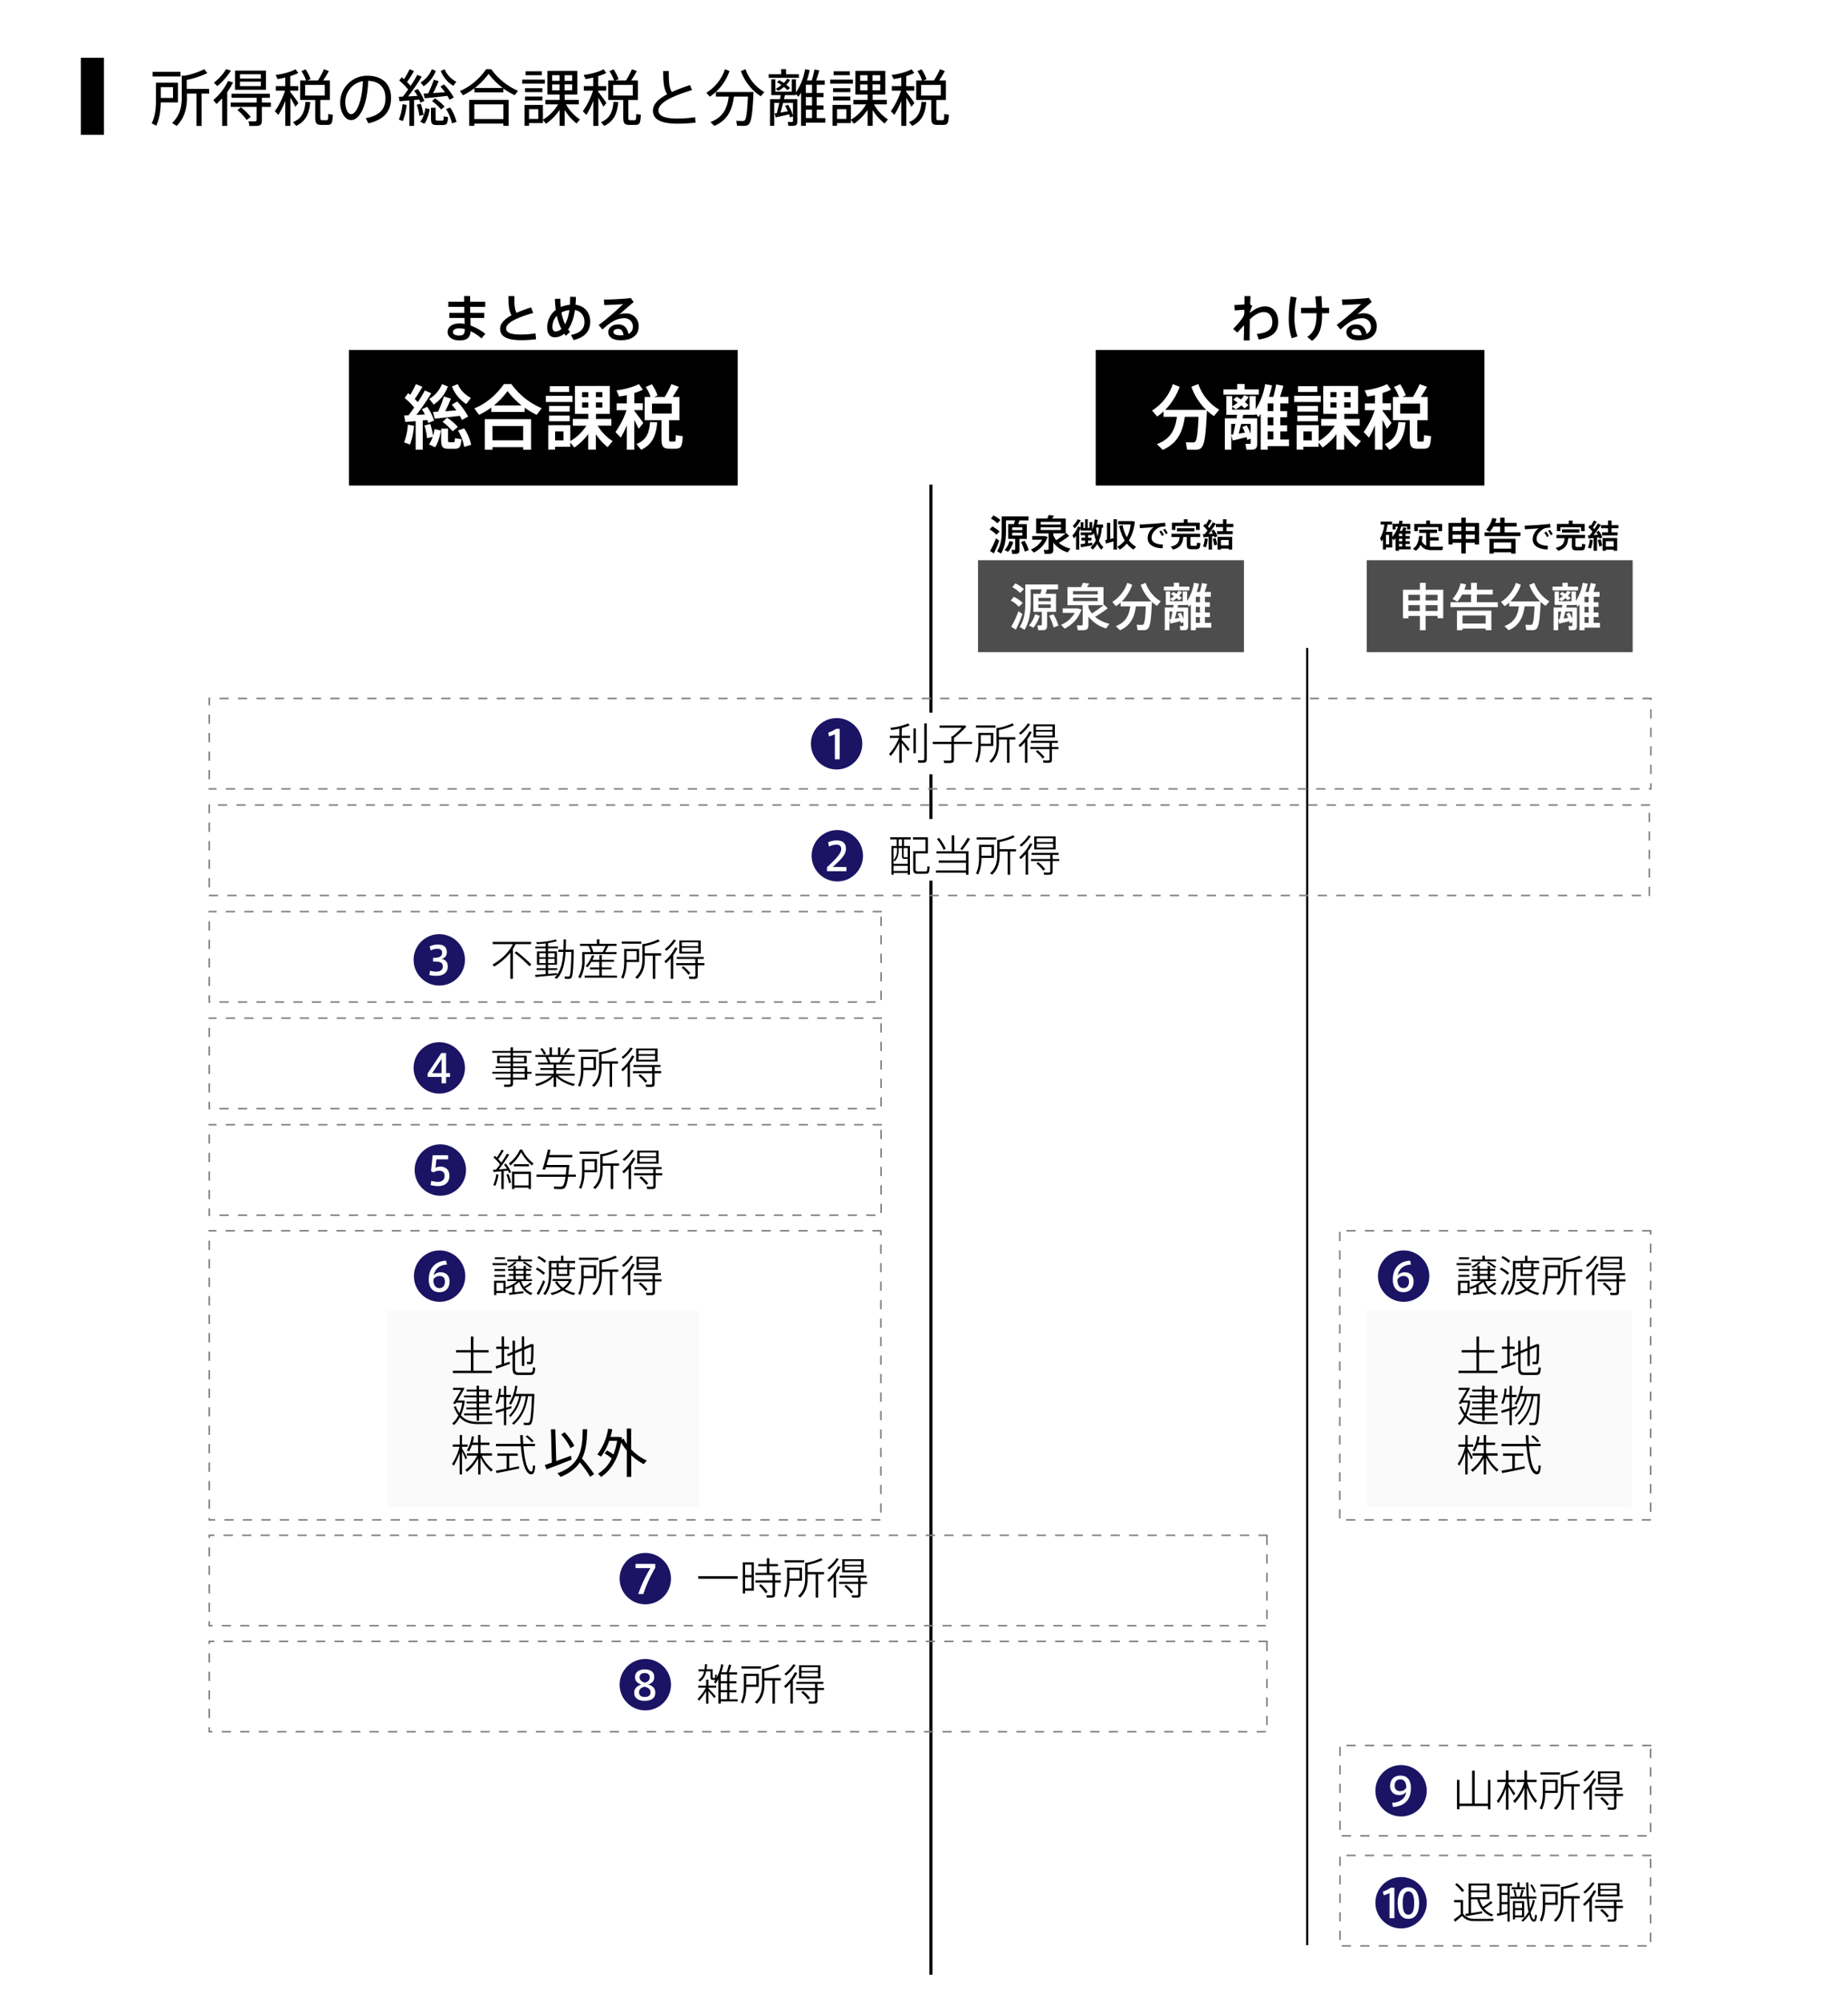 <svg xmlns="http://www.w3.org/2000/svg" viewBox="0 0 1200 1300"><defs><style>.cls-1{fill:#fff;}.cls-2,.cls-3{fill:none;stroke:#000;stroke-miterlimit:10;}.cls-3{stroke-width:2px;}.cls-4{fill:#4d4d4d;}.cls-5{fill:gray;}.cls-6{fill:#1b1464;}.cls-7{fill:#fafafa;}</style></defs><title>Flow-of-income-tax-calculation-CIandSs</title><g id="backlayer"><rect class="cls-1" x="-28.5" y="-3885.5" width="5010" height="10649"/></g><g id="総合課税と分離課税-アウトライン化"><g id="レイヤー_66のコピー" data-name="レイヤー 66のコピー"><rect class="cls-2" x="848.6" y="421" width="0.4" height="840.8"/><rect class="cls-3" x="604.49" y="315.5" width="0.01" height="965"/><rect class="cls-4" x="635.08" y="363.55" width="172.69" height="59.67"/><rect x="711.52" y="227.14" width="252.39" height="87.96" transform="translate(1675.43 542.23) rotate(180)"/><rect class="cls-1" x="520.5" y="462.5" width="182" height="39.95"/><rect class="cls-1" x="520.5" y="531.5" width="182" height="39.95"/><path class="cls-1" d="M788.26,270a35.06,35.06,0,0,1-4.54-3.54c-1.06,24.09-2.39,25.42-8.17,25.42-1.24,0-3.21,0-4.72-.09l-.79-4.82c1.47.1,3.54.14,4.69.14,1.83,0,2.75-.5,3.53-16.61h-8.9c-1.29,9-4.27,17-14.32,21.43l-3.81-3.72c9.46-3.53,12-10.23,13-17.71h-8.63v-3.53a34.27,34.27,0,0,1-4.17,3.3l-3.35-3.85a32.31,32.31,0,0,0,13.49-17.16L766,251a40.63,40.63,0,0,1-9.41,15h26.66A39.08,39.08,0,0,1,773.62,251l4.5-1.79a31.14,31.14,0,0,0,13.58,16.66Z"/><path class="cls-1" d="M817.4,256.09H794.46V252.7h8.9v-3.49h4.82v3.49h9.22ZM837,289.54H823.18v2.29h-4.54V268.57l-1.47,2.11-1.79-2.25v.74h-8.07l-.46,2.29h9.5v16.38c0,3.17-1,4-4.13,4-.83,0-1.93,0-2.85,0l-.64-3.76c.69,0,1.7,0,2.43,0s1-.14,1-.69v-2.66l-2.34.74a13.87,13.87,0,0,0-.37-1.79l-9,2.2-.92-3.53v9.49h-4.18V271.46h7.57l.37-2.29h-7V257.05h3.85v6.61a23.26,23.26,0,0,0,3.58-2.43l-2.89-1.84,2.16-1.92c1,.55,2,1.1,2.89,1.7a18.55,18.55,0,0,0,2-2.67l2.94,1.06a18.22,18.22,0,0,1-2.48,3.35A18.42,18.42,0,0,1,810.7,263L808.09,265a19.78,19.78,0,0,0-2-1.93,23.48,23.48,0,0,1-3.58,2.52L800.1,264v1.79h11.29v-8.72h4v8.54a43,43,0,0,0,6.11-16.34l4.49.83a57.84,57.84,0,0,1-2,7.43h2.85c.78-2.84,1.47-5.92,1.83-8.07l4.68.92c-.55,2.11-1.33,4.63-2.2,7.15h5.51v4.27h-5.28v5h4.41v4h-4.41V276h4.41v4h-4.41v5.23H837Zm-36.25-7.62c.55-2.25,1.06-4.59,1.47-6.83h-2.75v7Zm5.23-6.83-1.65,6.33,4.09-.69c-.46-1.15-1.06-2.34-1.7-3.58l2.8-1.1a32.68,32.68,0,0,1,2.57,5.51v-6.47Zm20.88-13.31h-3.72v5h3.72Zm0,9h-3.72V276h3.72Zm-3.72,14.41h3.72V280h-3.72Z"/><path class="cls-1" d="M857.65,260.86h-17.3v-4h17.3Zm26.06,25.38-3.26,3.94a36.67,36.67,0,0,1-7.61-8.39v10h-5V281.69a36.58,36.58,0,0,1-9,8.72l-2.62-3.26v2.76h-9.91v1.88H842V275.91h14.31v10.33a30.14,30.14,0,0,0,10.42-10h-8.81v-4.36h10v-3.3h-8.67V250.45h22.67v18.12h-9v3.3h10v4.36H874A30.51,30.51,0,0,0,883.71,286.24Zm-27.9-19.09H842.42v-3.72h13.39Zm-13.39,2.52h13.39v3.72H842.42Zm13-15.28H842.87v-3.76H855.4ZM851.82,280h-5.46v5.78h5.46Zm12.07-22.3h4v-3.21h-4Zm4,6.75v-3.31h-4v3.31Zm9.13-10h-4.17v3.21H877Zm0,6.65h-4.17v3.31H877Z"/><path class="cls-1" d="M897.76,272.56v19.27h-4.91V276a65.51,65.51,0,0,1-3.9,8l-3.44-3.62a53.71,53.71,0,0,0,7.15-14.18h-6.37v-4.41h6.56v-5.36a46.6,46.6,0,0,1-5,.87l-1.7-4c4.86-.46,11.24-2.25,14.54-4.08l2.57,3.67a34.49,34.49,0,0,1-5.5,2.16v6.69h5.46v4.41h-5.46v.5c2.11,2.76,4.49,5.83,5.82,7.85l-3,3.76C899.87,276.69,898.9,274.67,897.76,272.56ZM908,273.89l4.68.19c-.73,8.12-2.85,14.17-10.42,17.8l-3.07-3.72C906,285.46,907.53,280.5,908,273.89Zm21.24,9.18c-.41,7.2-1.28,8.12-5.18,8.12h-3.21c-4.41,0-5.42-1.28-5.42-7V272.7H904.5V257.6h3.9a28.16,28.16,0,0,0-3.21-6.46l4-1.79a32.52,32.52,0,0,1,3.67,7.25l-2.25,1h6.88a62,62,0,0,0,4.36-8.35l4.77,1.79c-1,1.93-2.47,4.27-4,6.56h4.45v15.1h-6.75v11.47c0,2.11.14,2.43,1,2.43h2.38c.83,0,.92-.23,1-4.22Zm-20-14.68h12.85v-6.47H909.27Z"/><rect x="226.6" y="227.14" width="252.39" height="87.96" transform="translate(705.6 542.23) rotate(180)"/><path class="cls-1" d="M264.83,275.59l3.95.69a43.85,43.85,0,0,1-2.53,12.2l-3.85-1.42A38.11,38.11,0,0,0,264.83,275.59Zm9.68-2.75v19h-4.59V273.3l-6.74.55-.74-4.27c.83,0,1.79-.05,2.9-.09l3.62-5.05a44.06,44.06,0,0,0-6.24-6.19l2.34-3.12,1.33,1.05a60.26,60.26,0,0,0,3.67-6.93l4.22,1.75a81.76,81.76,0,0,1-4.95,7.89l2,2.11a83.28,83.28,0,0,0,4.5-7.62l4.22,1.84a156.12,156.12,0,0,1-9.64,14l5.51-.23a29.29,29.29,0,0,0-2-3.4L277.4,264a33.24,33.24,0,0,1,4.45,8.9l-3.71,1.61-.65-1.93Zm7.66,5.6,4.09,1c-.6,3.85-1.88,8.21-3.72,10.82l-4-1.88a17.58,17.58,0,0,0,2.43-4.91l-3.67.92a36.51,36.51,0,0,0-1.7-8.26l3.81-1a43,43,0,0,1,1.75,7.71A27.5,27.5,0,0,0,282.17,278.44Zm-3.44-19.6a19.16,19.16,0,0,0,8.26-9.59l3.86,1.56a24.32,24.32,0,0,1-9.23,11.75Zm14.09-.13c-.92,2.34-2.25,5.27-3.72,8.16l7.21-.5a40.55,40.55,0,0,0-2.94-3.76l3.53-2.07a46,46,0,0,1,7.12,9.77l-4.09,2.21a28.28,28.28,0,0,0-1.38-2.66c-5,.59-12.06,1.42-16.28,1.83l-1.1-4.36,3.3-.18a81.44,81.44,0,0,0,3.76-9.87Zm2.57,25.64,4.22.69c-.41,5.46-1.28,6.2-4.86,6.2h-3.31c-4.08,0-5-1.1-5-6.06v-7h4.5v7c0,1.56.14,1.79,1,1.79h2.48C295.21,287,295.34,286.79,295.39,284.35Zm-5.09-13.3a37.08,37.08,0,0,1,7,6l-3.4,2.85a33.78,33.78,0,0,0-6.51-6.1Zm3.16-20.24,3.76-1.56a18.34,18.34,0,0,0,8.58,8.95l-3,4A23.47,23.47,0,0,1,293.46,250.81Zm12.48,37.86L301.4,290a29.47,29.47,0,0,0-4-10.6l4-1.42A30.62,30.62,0,0,1,305.94,288.67Z"/><path class="cls-1" d="M351.74,264.9l-3.26,4.31a50.94,50.94,0,0,1-7.8-4.63v2.75H319v-2.84a45.85,45.85,0,0,1-7.94,4.72L308,265c6.88-2.7,13.62-7.89,19.22-15.74h4.87A46.6,46.6,0,0,0,351.74,264.9ZM314.8,272h30.06v19.86h-5.14v-1.69H319.81v1.69h-5Zm5,4.45v9.31h19.91v-9.31Zm18.9-13.31a57,57,0,0,1-9.13-9.31,52.58,52.58,0,0,1-8.86,9.31Z"/><path class="cls-1" d="M371.75,260.86h-17.3v-4h17.3Zm26.06,25.38-3.25,3.94a36.7,36.7,0,0,1-7.62-8.39v10h-5V281.69a36.4,36.4,0,0,1-9,8.72l-2.61-3.26v2.76h-9.92v1.88h-4.4V275.91h14.32v10.33a30.11,30.11,0,0,0,10.41-10H372v-4.36h10v-3.3h-8.67V250.45H396v18.12h-9v3.3H397v4.36h-8.9A30.38,30.38,0,0,0,397.81,286.24Zm-27.89-19.09h-13.4v-3.72h13.4Zm-13.4,2.52h13.4v3.72h-13.4Zm13-15.28H357v-3.76H369.5ZM365.92,280h-5.46v5.78h5.46ZM378,257.74h4v-3.21h-4Zm4,6.75v-3.31h-4v3.31Zm9.13-10h-4.17v3.21h4.17Zm0,6.65h-4.17v3.31h4.17Z"/><path class="cls-1" d="M411.86,272.56v19.27H407V276a65.51,65.51,0,0,1-3.9,8l-3.44-3.62a54,54,0,0,0,7.16-14.18h-6.38v-4.41H407v-5.36a46.18,46.18,0,0,1-5,.87l-1.7-4c4.87-.46,11.24-2.25,14.55-4.08l2.57,3.67a34.63,34.63,0,0,1-5.51,2.16v6.69h5.46v4.41h-5.46v.5c2.11,2.76,4.5,5.83,5.83,7.85l-3,3.76C414,276.69,413,274.67,411.86,272.56Zm10.23,1.33,4.68.19c-.73,8.12-2.84,14.17-10.41,17.8l-3.08-3.72C420.07,285.46,421.63,280.5,422.09,273.89Zm21.25,9.18c-.42,7.2-1.29,8.12-5.19,8.12h-3.21c-4.41,0-5.42-1.28-5.42-7V272.7H418.6V257.6h3.9a27.76,27.76,0,0,0-3.21-6.46l4-1.79A32.52,32.52,0,0,1,427,256.6l-2.25,1h6.89a61.81,61.81,0,0,0,4.35-8.35l4.78,1.79c-1.06,1.93-2.48,4.27-4,6.56h4.45v15.1h-6.75v11.47c0,2.11.14,2.43,1,2.43h2.38c.83,0,.92-.23,1-4.22Zm-20-14.68h12.84v-6.47H423.38Z"/><path d="M312.63,219.61a27.91,27.91,0,0,0-7.06-4.71c-.26,4.11-2.18,6-7.25,6-4.91,0-7.66-2.55-7.66-5.43,0-3.18,2.75-5.57,7.79-5.57a18.44,18.44,0,0,1,3.28.3l-.1-3.85h-9.84v-3.31h9.74l-.07-3.91H291.12v-3.31h10.24c0-1.4,0-2.66,0-3.68h3.91v3.68h9.81v3.31h-9.81l.1,3.91h9.08v3.31h-9l.13,4.91a35.46,35.46,0,0,1,9.58,5.37Zm-10.84-6.07a15.22,15.22,0,0,0-3.54-.46c-2.72,0-4.14,1-4.14,2.39s1.35,2.25,3.94,2.25c2.92,0,3.74-1,3.74-4Z"/><path d="M348.1,220.14a73.62,73.62,0,0,1-9.85.6c-8.91,0-13.49-2.36-13.49-7.33,0-3.61,2.95-6.43,7.39-8.82-1.75-3.08-2-6.72-2-12.42H334c0,5.17.14,8.45,1.39,10.83,2.86-1.25,6.1-2.42,9.48-3.54l1.4,3.61c-8.85,2.59-17.6,5.87-17.6,10.14,0,2.46,2.58,3.88,9.58,3.88a60.12,60.12,0,0,0,9.44-.76Z"/><path d="M383.26,208.74c0,5.33-2.59,10-10.8,11.93l-1.66-3.32c7-1.45,8.71-4.77,8.71-8.48,0-4-2.38-7-6.16-7.69-.83,5.83-2.49,9.88-4.44,12.63a13.2,13.2,0,0,0,1.26,1.52l-2.72,2.59-1.06-1.36a9.76,9.76,0,0,1-6.1,2.35c-3,0-4.94-2.25-4.94-6.13a14.13,14.13,0,0,1,5.54-11.66,61.08,61.08,0,0,1-.56-7.16l3.54-.14c0,1.83.1,3.65.27,5.44a19.06,19.06,0,0,1,5.9-1.46c.13-1.59.19-3.31.19-5.2l3.72.1c0,1.82-.1,3.51-.24,5.1C379.88,198.5,383.26,203.2,383.26,208.74Zm-18.73,4.74a36.71,36.71,0,0,1-2.95-8.55,10.39,10.39,0,0,0-2.85,7.35c0,1.73.77,2.82,1.93,2.82A6,6,0,0,0,364.53,213.48Zm2.39-3a26.56,26.56,0,0,0,2.78-9.25,15.05,15.05,0,0,0-5.1,1.53A31.67,31.67,0,0,0,366.92,210.43Z"/><path d="M414.74,211.75c0,5.57-4,9.05-11.73,9.05-5.13,0-8-2.12-8-5.27,0-2.82,2.62-5,6.4-5s6,2.29,6.63,6.17a4.88,4.88,0,0,0,2.91-4.81,5.36,5.36,0,0,0-5.66-5.4,15.43,15.43,0,0,0-5.07,1c-2.62,1-6.24,3.71-9,6.33l-2.48-2.88a172.8,172.8,0,0,0,15.84-13.59c-2.85.27-8.59.53-12.2.66l-.23-3.61c4.7,0,13.12-.43,17.46-1l1.86,2.65c-2.75,2.25-6.89,5.83-9.28,8.05a11.7,11.7,0,0,1,4.18-.72A8.11,8.11,0,0,1,414.74,211.75Zm-9.87,5.74c-.27-2.49-1.39-4.05-3.48-4.05-1.86,0-3.05.8-3.05,2s1.33,2.15,4.31,2.15C403.44,217.62,404.17,217.55,404.87,217.49Z"/><path d="M830,209c0,6-3.31,9.94-12.62,11.33l-1.3-3.58c8.19-.89,10.11-3.78,10.11-7.72s-2.15-6.5-5.43-6.5c-3.12,0-6.1,1.79-9.18,4.71-.1,5.37-.14,10.67-.14,13.69h-3.84c.1-2.42.2-6,.26-9.85-1.32,1.4-2.91,3.09-4.37,4.78l-2.75-2.46a54.21,54.21,0,0,0,5.93-6.82,9.84,9.84,0,0,0,1.33-2.85c0-.93,0-1.86,0-2.75l-6.16.49-.27-3.54c1.62,0,4.31-.17,6.5-.4,0-2.09.06-3.94.06-5.37H812l-.2,5.34,1.32,1c-.39.86-1,2.52-1.45,3.88,0,.23,0,.43,0,.66,3-2.48,6.13-4.21,10-4.21C826.69,198.89,830,203,830,209Z"/><path d="M840.55,206.12a34.57,34.57,0,0,0,2,12.2l-3.78,1.16a38.78,38.78,0,0,1-1.89-13,79.08,79.08,0,0,1,1.23-14l3.81.57A62.06,62.06,0,0,0,840.55,206.12Zm22.5-2.85h-4.57v.53c0,8.52-1.33,13.49-6.5,17.37l-3.12-2.56c4.78-3.21,6-7.55,6-14.91,0-.13,0-.3,0-.43h-10v-3.51h9.88c-.14-2.29-.37-4.78-.67-7.39l4-.24c.2,2.75.3,5.31.37,7.63h4.64Z"/><path d="M894,211.75c0,5.57-4,9.05-11.73,9.05-5.14,0-8-2.12-8-5.27,0-2.82,2.61-5,6.39-5s6,2.29,6.63,6.17a4.89,4.89,0,0,0,2.92-4.81,5.37,5.37,0,0,0-5.67-5.4,15.47,15.47,0,0,0-5.07,1c-2.62,1-6.23,3.71-9,6.33L868,210.86a172.8,172.8,0,0,0,15.84-13.59c-2.85.27-8.58.53-12.2.66l-.23-3.61c4.71,0,13.13-.43,17.47-1l1.85,2.65c-2.75,2.25-6.89,5.83-9.28,8.05a11.73,11.73,0,0,1,4.18-.72A8.12,8.12,0,0,1,894,211.75Zm-9.88,5.74c-.26-2.49-1.39-4.05-3.48-4.05-1.85,0-3,.8-3,2s1.33,2.15,4.31,2.15C882.74,217.62,883.47,217.55,884.16,217.49Z"/><path d="M642.62,343.63l1.71-2a19.8,19.8,0,0,1,4.72,3.31L647,347A17,17,0,0,0,642.62,343.63Zm6.21,7.22a63.46,63.46,0,0,1-3.47,8.25l-2.47-1.49a53.79,53.79,0,0,0,3.83-8.26Zm-5.37-14.34,1.63-2a20.22,20.22,0,0,1,4.56,3l-2,2.09A18.55,18.55,0,0,0,643.46,336.51ZM662,349.71v7.05c0,2.12-.62,2.66-2.71,2.66-.57,0-1.36,0-2,0l-.47-2.55c.49,0,1.17,0,1.69,0s.68-.11.68-.46v-6.7h-4.54V340.1h3.8c.22-.82.44-1.66.57-2.39h-5.78V345c0,5.11-.73,10.1-3.23,14.23l-2.55-1.5c2.36-3.74,3-8,3-12.7v-9.88h17.42v2.58h-5.89l-.84,2.39h5.59v9.61ZM658,351.77a18.35,18.35,0,0,1-3.37,6.32L652.36,357a16.7,16.7,0,0,0,3.23-6Zm-.71-7.76h6.6v-1.77h-6.6Zm0,3.55h6.6v-1.82h-6.6ZM668,357l-2.58.95A26.46,26.46,0,0,0,663,351.8l2.28-.87A27.49,27.49,0,0,1,668,357Z"/><path d="M680.27,348.43a17.36,17.36,0,0,1-9,10.15l-1.82-2a14.74,14.74,0,0,0,7.28-6.33H670.3v-2.39h8Zm14.87,7.6-1.82,2.44a18.55,18.55,0,0,1-9.36-6.32v4.37c0,2.28-.76,2.9-3.21,2.9-.73,0-1.71,0-2.47,0l-.51-2.61c.62.06,1.49.06,2.17.06s.95-.14.95-.63v-10.1H672.8v-9.63h7.25a19.05,19.05,0,0,0,.89-2.28l3.42.38a19.84,19.84,0,0,1-1.14,1.9H692v9.61l.28-.25,2,1.9a63,63,0,0,1-6.75,4.54A17.94,17.94,0,0,0,695.14,356ZM675.76,340.4H688.9v-1.74H675.76Zm0,3.55H688.9v-1.76H675.76Zm8.2,3.37a13,13,0,0,0,1.87,3.2,51.15,51.15,0,0,0,6.11-4.4h-8Z"/><path d="M716.53,355.12l-1.5,1.54a13.06,13.06,0,0,1-2.52-3.66,17.74,17.74,0,0,1-2.94,3.68l-1.42-1.43a16.69,16.69,0,0,0,3.43-4.53,32.69,32.69,0,0,1-1.2-4.91c-.22.45-.45.89-.7,1.31l-.49-.67v.8h-2.66V349h2.24v1.76h-2.24v1.8l2.7-.4.09,1.67c-2.14.42-5.42,1-7.3,1.31l-.46-2,3-.36v-2.07h-2.37V349h2.37v-1.71h-2.79v-1.78h6.74v0l.55-1.2h-7.25v-1.42a21.3,21.3,0,0,1-1,1.9v11.91h-2.08v-8.86c-.42.53-.91,1.06-1.37,1.54l-1-1.9a17.71,17.71,0,0,0,3.65-5.77l1.76.46v-3.32h1.73v3.81h1.08V337h1.76v5.59h1.1v-3.81h1.79v5a25.09,25.09,0,0,0,1.57-6.7l2,.34c-.15,1-.34,2-.57,3h4.06v2h-.87a24,24,0,0,1-1.84,8.48A11.48,11.48,0,0,0,716.53,355.12Zm-18.67-12.31-1.27-1.48A16.76,16.76,0,0,0,699.8,337l2,.57A21.76,21.76,0,0,1,697.86,342.81Zm14.8,5.16a23.2,23.2,0,0,0,.85-5.6h-1.78s0,0,0,0A35.21,35.21,0,0,0,712.66,348Z"/><path d="M723.06,337h2.26v19.63h-2.26v-5.31c-1.63.49-3.66,1.06-4.93,1.4l-.44-2.18,1.12-.23v-11h2.13v10.51l2.12-.53Zm14.7,17.85L736,356.64a17.71,17.71,0,0,1-4.29-3.93,17.06,17.06,0,0,1-4.55,3.93l-1.65-1.84a14.6,14.6,0,0,0,4.82-4.06,29.38,29.38,0,0,1-3.55-9.41l2.16-.64a25.62,25.62,0,0,0,2.77,7.94,25.28,25.28,0,0,0,2.52-8.3H726.1v-2.15h9.14l1.65.21a30.12,30.12,0,0,1-3.81,12.35A15.42,15.42,0,0,0,737.76,354.86Z"/><path d="M755.18,353.43l-.3,2.39c-6.07-.22-9.64-2.48-9.64-6.73a8.88,8.88,0,0,1,3.93-7c-2.22.21-6.34.51-9,.63l-.17-2.34c2.9-.09,8.84-.47,11-.64,1.77-.15,4-.36,5.54-.55l.29,2.37c-1,.07-2.6.28-3.36.42a5.79,5.79,0,0,0-1.58.7c-2.54,1.67-4.11,3.83-4.11,6.31S750,353.19,755.18,353.43ZM754,344.27a14.9,14.9,0,0,1,1.78,2.85l-1.25.7a13.69,13.69,0,0,0-1.75-2.83Zm4.26,1.67-1.27.68a13.75,13.75,0,0,0-1.72-2.82l1.19-.67A15.69,15.69,0,0,1,758.27,345.94Z"/><path d="M779.45,352.5c-.23,3.46-.7,3.91-2.92,3.91h-2.87c-2.44,0-3-.64-3-3.41v-4.5h-2.28c-.4,4.31-1.8,6.75-6.58,8.16l-1.59-1.88c4.38-1,5.46-2.92,5.76-6.28h-5.29v-2.12h18.59v2.12H773V353c0,1,.19,1.21.91,1.21h2.49c.76,0,.85-.15.87-2.05Zm-16.18-8.59H761v-4.7h7.72V337h2.43v2.2H779v4.7h-2.39v-2.54H763.27Zm1,.93v-2.07h11.35v2.07Z"/><path d="M788.16,343.68a16.87,16.87,0,0,1,2.32,4.27l-1.75.89-.32-.89-1.39.17v8.52h-2.25v-8.27l-3.25.36-.41-2.07,1.21-.07,1.78-2.32a20.09,20.09,0,0,0-2.75-2.9l1.18-1.48.53.47a26.48,26.48,0,0,0,1.88-3.35l1.88.79a43.79,43.79,0,0,1-2.45,3.85l.87,1c.93-1.38,1.75-2.67,2.3-3.7l2,.91a72.75,72.75,0,0,1-4.74,6.62l2.84-.21a18.45,18.45,0,0,0-1.08-1.68Zm-5.82,5.69,1.88.29a19.12,19.12,0,0,1-1.24,5.59l-1.84-.66A16.66,16.66,0,0,0,782.34,349.37Zm7-.13a20.59,20.59,0,0,1,1,4.19l-1.89.48a18.48,18.48,0,0,0-1-4.21Zm7.09-7.19v2.64h4v2H790.29v-2h3.87v-2.64h-4.59V340h4.59v-3h2.25v3h4.5v2.05Zm-5.8,6.34h9.47v8.25h-2.22V356h-5.09v.68h-2.16Zm2.16,2.05v3.49h5.09v-3.49Z"/><path d="M916,356.47H908.4v.93h-2.2v-8.2c-.36.48-.76,1-1.16,1.43l-1-1.33v6H900v1.29h-2v-6.64c-.27.48-.57,1-.89,1.46l-1-2a23,23,0,0,0,2.81-9h-2.43v-1.93H904v1.93h-3a32.51,32.51,0,0,1-1,4.74h4.1v3.27a20.31,20.31,0,0,0,3.68-6.66h-1.52v1.8h-2v-3.64h4c.17-.7.34-1.41.47-2.15l2.13.38-.4,1.77h5.27v3.64h-2v-1.8h-3.81a24.27,24.27,0,0,1-1,2.73h1.5a20.69,20.69,0,0,0,.78-2.35l2.16.49c-.24.55-.53,1.2-.87,1.86h3.36v1.86h-3.15v1.52h2.71v1.76h-2.71v1.59h2.71V353h-2.71v1.61H916ZM902,347.14h-2v6.14h2Zm8.54-.78H908.4v1.52h2.11Zm0,3.28H908.4v1.59h2.11Zm-2.11,4.95h2.11V353H908.4Z"/><path d="M937.05,354.76,936.6,357c-1.12,0-6.17,0-7.29,0-3.15-.06-5.23-.91-6.9-3.49a8.94,8.94,0,0,1-3,3.89l-1.94-1.29c3-1.82,3.74-5.43,4-8.33l2.31.13a26.55,26.55,0,0,1-.59,3.19,6.4,6.4,0,0,0,2.9,3v-8.29h-4.59v-2.09h11.65v2.09h-4.63v2.86h5.71v2.09h-5.71v4a10,10,0,0,0,1.12.06C930.64,354.84,935.91,354.82,937.05,354.76Zm-16.37-10.09h-2.31V340h7.75v-2.22h2.43V340h7.86v4.67H934v-2.58H920.68Z"/><path d="M960.43,339.34v14h-2.79v-1.15h-5.88v7h-2.87v-7h-5.63v1.15h-2.69v-14h8.32v-3.42h2.87v3.42Zm-17.17,2.46v2.77h5.63V341.8Zm5.63,8v-2.9h-5.63v2.9Zm2.87-8v2.77h5.88V341.8Zm5.88,8v-2.9h-5.88v2.9Z"/><path d="M987.34,345.48v2.39H964v-2.39h10.13v-3.83h-4.35a17.62,17.62,0,0,1-2.39,3.5L965,343.84a16.8,16.8,0,0,0,4-7.69l2.72.5a24.52,24.52,0,0,1-.8,2.64h3.26V335.9H977v3.39h7.82v2.36H977v3.83Zm-20.15,4.17h16.95v9.61H981.3v-.86H969.93v.86h-2.74Zm2.74,2.39v4H981.3v-4Z"/><path d="M1005.18,354.19l-.3,2.39c-6.07-.21-9.64-2.48-9.64-6.73a8.88,8.88,0,0,1,3.93-7c-2.22.21-6.34.51-9,.64l-.17-2.35c2.9-.09,8.84-.47,11-.64,1.77-.14,4-.36,5.54-.55l.29,2.37c-1,.07-2.6.28-3.36.43a5.47,5.47,0,0,0-1.58.69c-2.54,1.67-4.11,3.83-4.11,6.31S1000,354,1005.18,354.19ZM1004,345a14.9,14.9,0,0,1,1.78,2.85l-1.25.7a13.69,13.69,0,0,0-1.75-2.83Zm4.26,1.67-1.27.68a13.75,13.75,0,0,0-1.72-2.82l1.19-.67A15.69,15.69,0,0,1,1008.27,346.7Z"/><path d="M1029.45,353.26c-.23,3.46-.7,3.91-2.92,3.91h-2.87c-2.44,0-3-.64-3-3.41v-4.5h-2.28c-.4,4.31-1.8,6.75-6.58,8.16l-1.59-1.88c4.38-1,5.46-2.92,5.76-6.28h-5.29v-2.12h18.59v2.12H1023v4.48c0,1,.19,1.21.91,1.21h2.49c.76,0,.85-.15.87-2.05Zm-16.18-8.59H1011V340h7.72v-2.19h2.43V340H1029v4.7h-2.39v-2.54h-13.35Zm1,.93v-2.07h11.35v2.07Z"/><path d="M1038.16,344.44a17,17,0,0,1,2.32,4.27l-1.75.89-.32-.89-1.39.17v8.52h-2.25v-8.27l-3.25.36-.41-2.07,1.21-.06,1.78-2.33a20.09,20.09,0,0,0-2.75-2.9l1.18-1.48.53.47a27.16,27.16,0,0,0,1.88-3.34l1.88.78a43.79,43.79,0,0,1-2.45,3.85l.87,1c.93-1.38,1.75-2.67,2.3-3.7l2,.91a72.75,72.75,0,0,1-4.74,6.62l2.84-.21a17,17,0,0,0-1.08-1.67Zm-5.82,5.69,1.88.29A19.12,19.12,0,0,1,1033,356l-1.84-.66A16.66,16.66,0,0,0,1032.34,350.13Zm7-.13a20.59,20.59,0,0,1,1,4.19l-1.89.48a18.48,18.48,0,0,0-1-4.21Zm7.09-7.19v2.64h3.95v2h-10.07v-2h3.87v-2.64h-4.59v-2.05h4.59v-3h2.25v3h4.5v2.05Zm-5.8,6.34h9.47v8.25h-2.22v-.68h-5.09v.68h-2.16Zm2.16,2.06v3.48h5.09v-3.48Z"/><path class="cls-1" d="M656.3,389.67l2.09-2.38a23.88,23.88,0,0,1,5.76,4l-2.55,2.48A21,21,0,0,0,656.3,389.67Zm7.59,8.82a79.11,79.11,0,0,1-4.24,10.07l-3-1.82a64.4,64.4,0,0,0,4.67-10.08ZM657.33,381l2-2.42a24.43,24.43,0,0,1,5.56,3.68l-2.45,2.55A22.4,22.4,0,0,0,657.33,381Zm22.6,16.1v8.62c0,2.59-.76,3.25-3.31,3.25-.7,0-1.66,0-2.42,0l-.57-3.12c.6,0,1.43,0,2.06,0s.83-.13.83-.56v-8.19H671V385.36h4.64c.27-1,.53-2,.7-2.91h-7.06v8.88c0,6.23-.9,12.33-4,17.36l-3.11-1.82c2.88-4.57,3.61-9.81,3.61-15.51V379.3h21.28v3.15H679.9l-1,2.91h6.83v11.73Zm-4.8,2.52a22.56,22.56,0,0,1-4.11,7.73l-2.82-1.4a20.32,20.32,0,0,0,3.94-7.32Zm-.87-9.48h8.06V388h-8.06Zm0,4.35h8.06v-2.22h-8.06ZM687.32,406l-3.15,1.16a31.77,31.77,0,0,0-2.95-7.52l2.79-1.06A33.21,33.21,0,0,1,687.32,406Z"/><path class="cls-1" d="M702.27,395.54a21.18,21.18,0,0,1-11,12.39L689,405.45a18,18,0,0,0,8.89-7.73h-7.82v-2.91h9.77Zm18.16,9.28-2.22,3a22.72,22.72,0,0,1-11.43-7.72v5.33c0,2.79-.93,3.55-3.91,3.55-.9,0-2.09,0-3,0l-.63-3.18c.76.06,1.82.06,2.65.06s1.16-.16,1.16-.76V392.72h-9.88V381H702a22.06,22.06,0,0,0,1.1-2.79l4.17.46a25.85,25.85,0,0,1-1.39,2.33h10.67v11.73l.33-.3,2.46,2.32a78.21,78.21,0,0,1-8.26,5.53A21.94,21.94,0,0,0,720.43,404.82Zm-23.66-19.09h16v-2.12h-16Zm0,4.34h16v-2.16h-16Zm10,4.11a15.43,15.43,0,0,0,2.28,3.91,62.31,62.31,0,0,0,7.46-5.37h-9.74Z"/><path class="cls-1" d="M751.29,393.15A25.66,25.66,0,0,1,748,390.6c-.77,17.4-1.73,18.36-5.9,18.36-.9,0-2.32,0-3.42-.07l-.56-3.48c1.06.07,2.55.1,3.38.1,1.32,0,2-.36,2.55-12h-6.43c-.93,6.52-3.08,12.29-10.34,15.47l-2.75-2.68c6.83-2.55,8.68-7.39,9.38-12.79h-6.23V391a24.72,24.72,0,0,1-3,2.39l-2.42-2.78a23.36,23.36,0,0,0,9.75-12.4l3.21,1.29a29.26,29.26,0,0,1-6.79,10.81h19.25a28.4,28.4,0,0,1-7-10.77l3.25-1.3a22.52,22.52,0,0,0,9.81,12Z"/><path class="cls-1" d="M772.33,383.14H755.76v-2.45h6.43v-2.52h3.48v2.52h6.66Zm14.19,24.16h-10V409h-3.28v-16.8l-1.06,1.52-1.3-1.62v.53H765l-.33,1.65h6.86v11.84c0,2.28-.7,2.88-3,2.88-.6,0-1.4,0-2.06,0l-.46-2.72c.5,0,1.22,0,1.75,0s.7-.1.7-.49v-1.93l-1.69.53a9.82,9.82,0,0,0-.26-1.29l-6.5,1.59-.66-2.55V409h-3V394.24h5.47l.26-1.65h-5.07v-8.75h2.79v4.77a16.56,16.56,0,0,0,2.58-1.76l-2.09-1.32,1.56-1.39c.73.39,1.43.79,2.09,1.22a13.11,13.11,0,0,0,1.43-1.92l2.12.76a13.86,13.86,0,0,1-1.79,2.42,13.4,13.4,0,0,1,1.75,1.53l-1.89,1.39a13.84,13.84,0,0,0-1.45-1.39,17.1,17.1,0,0,1-2.59,1.82l-1.72-1.13v1.29H768v-6.29h2.88V390a30.72,30.72,0,0,0,4.41-11.8l3.25.6a41.78,41.78,0,0,1-1.46,5.37h2.06c.56-2.06,1.06-4.28,1.32-5.83l3.38.66c-.4,1.52-1,3.35-1.59,5.17h4v3.08h-3.81v3.61h3.18v2.92h-3.18v3.71h3.18v2.92h-3.18v3.78h4.11Zm-26.19-5.5c.4-1.62.77-3.31,1.07-4.94h-2v5.07Zm3.78-4.94-1.19,4.58,3-.5a28.41,28.41,0,0,0-1.23-2.59l2-.79a23,23,0,0,1,1.86,4v-4.68Zm15.08-9.61h-2.68v3.61h2.68Zm0,6.53h-2.68v3.71h2.68Zm-2.68,10.41h2.68v-3.78h-2.68Z"/><path class="cls-5" d="M1060.5,452.78h-6v1h6v-1Zm-12,0h-6v1h6v-1Zm-12,0h-6v1h6v-1Zm-12,0h-6v1h6v-1Zm-12,0h-6v1h6v-1Zm-12,0h-6v1h6v-1Zm-12,0h-6v1h6v-1Zm-12,0h-6v1h6v-1Zm-12,0h-6v1h6v-1Zm-12,0h-6v1h6v-1Zm-12,0h-6v1h6v-1Zm-12,0h-6v1h6v-1Zm-12,0h-6v1h6v-1Zm-12,0h-6v1h6v-1Zm-12,0h-6v1h6v-1Zm-12,0h-6v1h6v-1Zm-12,0h-6v1h6v-1Zm-12,0h-6v1h6v-1Zm-12,0h-6v1h6v-1Zm-12,0h-6v1h6v-1Zm-12,0h-6v1h6v-1Zm-12,0h-6v1h6v-1Zm-12,0h-6v1h6v-1Zm-12,0h-6v1h6v-1Zm-12,0h-6v1h6v-1Zm-12,0h-6v1h6v-1Zm-12,0h-6v1h6v-1Zm-12,0h-6v1h6v-1Zm-12,0h-6v1h6v-1Zm-12,0h-6v1h6v-1Zm-12,0h-6v1h6v-1Zm-12,0h-6v1h6v-1Zm-12,0h-6v1h6v-1Zm-12,0h-6v1h6v-1Zm-12,0h-6v1h6v-1Zm-12,0h-6v1h6v-1Zm-12,0h-6v1h6v-1Zm-12,0h-6v1h6v-1Zm-12,0h-6v1h6v-1Zm-12,0h-6v1h6v-1Zm-12,0h-6v1h6v-1Zm-12,0h-6v1h6v-1Zm-12,0h-6v1h6v-1Zm-12,0h-6v1h6v-1Zm-12,0h-6v1h6v-1Zm-12,0h-6v1h6v-1Zm-12,0h-6v1h6v-1Zm-12,0h-6v1h6v-1Zm-12,0h-6v1h6v-1Zm-12,0h-6v1h6v-1Zm-12,0h-6v1h6v-1Zm-12,0h-6v1h6v-1Zm-12,0h-6v1h6v-1Zm-12,0h-6v1h6v-1Zm-12,0h-6v1h6v-1Zm-12,0h-6v1h6v-1Zm-12,0h-6v1h6v-1Zm-12,0h-6v1h6v-1Zm-12,0h-6v1h6v-1Zm-12,0h-6v1h6v-1Zm-12,0h-6v1h6v-1Zm-12,0h-6v1h6v-1Zm-12,0h-6v1h6v-1Zm-12,0h-6v1h6v-1Zm-12,0h-6v1h6v-1Zm-12,0h-6v1h6v-1Zm-12,0h-6v1h6v-1Zm-12,0h-6v1h6v-1Zm-12,0h-6v1h6v-1Zm-12,0h-6v1h6v-1Zm-12,0h-6v1h6v-1Zm-12,0h-6v1h6v-1Zm-12,0h-6v1h6v-1Zm-12,0h-6v1h6v-1Zm-12,0h-6v1h6v-1Zm-12,0h-6v1h6v-1Zm-12,0h-6v1h6v-1Zm-12,0h-1.1v1h0v3.91h1v-3.91h.1v-1Zm-.1,10.91h-1v6h1v-6Zm0,12h-1v6h1v-6Zm0,12h-1v6h1v-6Zm0,12h-1v6h1v-6Zm4.24,11.76H135.4v.24h0v0h0v.76h5.24v-1Zm12,0h-6v1h6v-1Zm12,0h-6v1h6v-1Zm12,0h-6v1h6v-1Zm12,0h-6v1h6v-1Zm12,0h-6v1h6v-1Zm12,0h-6v1h6v-1Zm12,0h-6v1h6v-1Zm12,0h-6v1h6v-1Zm12,0h-6v1h6v-1Zm12,0h-6v1h6v-1Zm12,0h-6v1h6v-1Zm12,0h-6v1h6v-1Zm12,0h-6v1h6v-1Zm12,0h-6v1h6v-1Zm12,0h-6v1h6v-1Zm12,0h-6v1h6v-1Zm12,0h-6v1h6v-1Zm12,0h-6v1h6v-1Zm12,0h-6v1h6v-1Zm12,0h-6v1h6v-1Zm12,0h-6v1h6v-1Zm12,0h-6v1h6v-1Zm12,0h-6v1h6v-1Zm12,0h-6v1h6v-1Zm12,0h-6v1h6v-1Zm12,0h-6v1h6v-1Zm12,0h-6v1h6v-1Zm12,0h-6v1h6v-1Zm12,0h-6v1h6v-1Zm12,0h-6v1h6v-1Zm12,0h-6v1h6v-1Zm12,0h-6v1h6v-1Zm12,0h-6v1h6v-1Zm12,0h-6v1h6v-1Zm12,0h-6v1h6v-1Zm12,0h-6v1h6v-1Zm12,0h-6v1h6v-1Zm12,0h-6v1h6v-1Zm12,0h-6v1h6v-1Zm12,0h-6v1h6v-1Zm12,0h-6v1h6v-1Zm12,0h-6v1h6v-1Zm12,0h-6v1h6v-1Zm12,0h-6v1h6v-1Zm12,0h-6v1h6v-1Zm12,0h-6v1h6v-1Zm12,0h-6v1h6v-1Zm12,0h-6v1h6v-1Zm12,0h-6v1h6v-1Zm12,0h-6v1h6v-1Zm12,0h-6v1h6v-1Zm12,0h-6v1h6v-1Zm12,0h-6v1h6v-1Zm12,0h-6v1h6v-1Zm12,0h-6v1h6v-1Zm12,0h-6v1h6v-1Zm12,0h-6v1h6v-1Zm12,0h-6v1h6v-1Zm12,0h-6v1h6v-1Zm12,0h-6v1h6v-1Zm12,0h-6v1h6v-1Zm12,0h-6v1h6v-1Zm12,0h-6v1h6v-1Zm12,0h-6v1h6v-1Zm12,0h-6v1h6v-1Zm12,0h-6v1h6v-1Zm12,0h-6v1h6v-1Zm12,0h-6v1h6v-1Zm12,0h-6v1h6v-1Zm12,0h-6v1h6v-1Zm12,0h-6v1h6v-1Zm12,0h-6v1h6v-1Zm12,0h-6v1h6v-1Zm12,0h-6v1h6v-1Zm12,0h-6v1h6v-1Zm12,0h-6v1h6v-1Zm12,0h-6v1h6v-1Zm7.86-3.14h-1v3.14h-.86v1h1.86v-4.14Zm0-12h-1v6h1v-6Zm0-12h-1v6h1v-6Zm0-12h-1v6h1v-6Zm0-12h-1v6h1v-6Zm0-7.53h-6v1h5v.53h1v-1.53Z"/><path class="cls-5" d="M1071.5,521.94h-6v1h6v-1Zm-12,0h-6v1h6v-1Zm-12,0h-6v1h6v-1Zm-12,0h-6v1h6v-1Zm-12,0h-6v1h6v-1Zm-12,0h-6v1h6v-1Zm-12,0h-6v1h6v-1Zm-12,0h-6v1h6v-1Zm-12,0h-6v1h6v-1Zm-12,0h-6v1h6v-1Zm-12,0h-6v1h6v-1Zm-12,0h-6v1h6v-1Zm-12,0h-6v1h6v-1Zm-12,0h-6v1h6v-1Zm-12,0h-6v1h6v-1Zm-12,0h-6v1h6v-1Zm-12,0h-6v1h6v-1Zm-12,0h-6v1h6v-1Zm-12,0h-6v1h6v-1Zm-12,0h-6v1h6v-1Zm-12,0h-6v1h6v-1Zm-12,0h-6v1h6v-1Zm-12,0h-6v1h6v-1Zm-12,0h-6v1h6v-1Zm-12,0h-6v1h6v-1Zm-12,0h-6v1h6v-1Zm-12,0h-6v1h6v-1Zm-12,0h-6v1h6v-1Zm-12,0h-6v1h6v-1Zm-12,0h-6v1h6v-1Zm-12,0h-6v1h6v-1Zm-12,0h-6v1h6v-1Zm-12,0h-6v1h6v-1Zm-12,0h-6v1h6v-1Zm-12,0h-6v1h6v-1Zm-12,0h-6v1h6v-1Zm-12,0h-6v1h6v-1Zm-12,0h-6v1h6v-1Zm-12,0h-6v1h6v-1Zm-12,0h-6v1h6v-1Zm-12,0h-6v1h6v-1Zm-12,0h-6v1h6v-1Zm-12,0h-6v1h6v-1Zm-12,0h-6v1h6v-1Zm-12,0h-6v1h6v-1Zm-12,0h-6v1h6v-1Zm-12,0h-6v1h6v-1Zm-12,0h-6v1h6v-1Zm-12,0h-6v1h6v-1Zm-12,0h-6v1h6v-1Zm-12,0h-6v1h6v-1Zm-12,0h-6v1h6v-1Zm-12,0h-6v1h6v-1Zm-12,0h-6v1h6v-1Zm-12,0h-6v1h6v-1Zm-12,0h-6v1h6v-1Zm-12,0h-6v1h6v-1Zm-12,0h-6v1h6v-1Zm-12,0h-6v1h6v-1Zm-12,0h-6v1h6v-1Zm-12,0h-6v1h6v-1Zm-12,0h-6v1h6v-1Zm-12,0h-6v1h6v-1Zm-12,0h-6v1h6v-1Zm-12,0h-6v1h6v-1Zm-12,0h-6v1h6v-1Zm-12,0h-6v1h6v-1Zm-12,0h-6v1h6v-1Zm-12,0h-6v1h6v-1Zm-12,0h-6v1h6v-1Zm-12,0h-6v1h6v-1Zm-12,0h-6v1h6v-1Zm-12,0h-6v1h6v-1Zm-12,0h-6v1h6v-1Zm-12,0h-6v1h6v-1Zm-12,0h-6v1h6v-1Zm-12,0h-6v1h6v-1Zm-12,0h-6v1h6v-1Zm-11.1,0h-1v1h0v4.9h1v-5.9Zm0,11.9h-1v6h1v-6Zm0,12h-1v6h1v-6Zm0,12h-1v6h1v-6Zm0,12h-1v6h1v-6Zm5.24,10.77h-6v1h6v-1Zm12,0h-6v1h6v-1Zm12,0h-6v1h6v-1Zm12,0h-6v1h6v-1Zm12,0h-6v1h6v-1Zm12,0h-6v1h6v-1Zm12,0h-6v1h6v-1Zm12,0h-6v1h6v-1Zm12,0h-6v1h6v-1Zm12,0h-6v1h6v-1Zm12,0h-6v1h6v-1Zm12,0h-6v1h6v-1Zm12,0h-6v1h6v-1Zm12,0h-6v1h6v-1Zm12,0h-6v1h6v-1Zm12,0h-6v1h6v-1Zm12,0h-6v1h6v-1Zm12,0h-6v1h6v-1Zm12,0h-6v1h6v-1Zm12,0h-6v1h6v-1Zm12,0h-6v1h6v-1Zm12,0h-6v1h6v-1Zm12,0h-6v1h6v-1Zm12,0h-6v1h6v-1Zm12,0h-6v1h6v-1Zm12,0h-6v1h6v-1Zm12,0h-6v1h6v-1Zm12,0h-6v1h6v-1Zm12,0h-6v1h6v-1Zm12,0h-6v1h6v-1Zm12,0h-6v1h6v-1Zm12,0h-6v1h6v-1Zm12,0h-6v1h6v-1Zm12,0h-6v1h6v-1Zm12,0h-6v1h6v-1Zm12,0h-6v1h6v-1Zm12,0h-6v1h6v-1Zm12,0h-6v1h6v-1Zm12,0h-6v1h6v-1Zm12,0h-6v1h6v-1Zm12,0h-6v1h6v-1Zm12,0h-6v1h6v-1Zm12,0h-6v1h6v-1Zm12,0h-6v1h6v-1Zm12,0h-6v1h6v-1Zm12,0h-6v1h6v-1Zm12,0h-6v1h6v-1Zm12,0h-6v1h6v-1Zm12,0h-6v1h6v-1Zm12,0h-6v1h6v-1Zm12,0h-6v1h6v-1Zm12,0h-6v1h6v-1Zm12,0h-6v1h6v-1Zm12,0h-6v1h6v-1Zm12,0h-6v1h6v-1Zm12,0h-6v1h6v-1Zm12,0h-6v1h6v-1Zm12,0h-6v1h6v-1Zm12,0h-6v1h6v-1Zm12,0h-6v1h6v-1Zm12,0h-6v1h6v-1Zm12,0h-6v1h6v-1Zm12,0h-6v1h6v-1Zm12,0h-6v1h6v-1Zm12,0h-6v1h6v-1Zm12,0h-6v1h6v-1Zm12,0h-6v1h6v-1Zm12,0h-6v1h6v-1Zm12,0h-6v1h6v-1Zm12,0h-6v1h6v-1Zm12,0h-6v1h6v-1Zm12,0h-6v1h6v-1Zm12,0h-6v1h6v-1Zm12,0h-6v1h6v-1Zm12,0h-6v1h6v-1Zm12,0h-6v1h6v-1Zm12,0h-6v1h6v-1Zm12,0h-6v1h6v-1Zm5.86-5.14h-1v6h1v-6Zm0-12h-1v6h1v-6Zm0-12h-1v6h1v-6Zm0-12h-1v6h1v-6Zm0-12h-1v6h1v-6Z"/><path class="cls-5" d="M572.63,591.09h-6v1h6v-1Zm-12,0h-6v1h6v-1Zm-12,0h-6v1h6v-1Zm-12,0h-6v1h6v-1Zm-12,0h-6v1h6v-1Zm-12,0h-6v1h6v-1Zm-12,0h-6v1h6v-1Zm-12,0h-6v1h6v-1Zm-12,0h-6v1h6v-1Zm-12,0h-6v1h6v-1Zm-12,0h-6v1h6v-1Zm-12,0h-6v1h6v-1Zm-12,0h-6v1h6v-1Zm-12,0h-6v1h6v-1Zm-12,0h-6v1h6v-1Zm-12,0h-6v1h6v-1Zm-12,0h-6v1h6v-1Zm-12,0h-6v1h6v-1Zm-12,0h-6v1h6v-1Zm-12,0h-6v1h6v-1Zm-12,0h-6v1h6v-1Zm-12,0h-6v1h6v-1Zm-12,0h-6v1h6v-1Zm-12,0h-6v1h6v-1Zm-12,0h-6v1h6v-1Zm-12,0h-6v1h6v-1Zm-12,0h-6v1h6v-1Zm-12,0h-6v1h6v-1Zm-12,0h-6v1h6v-1Zm-12,0h-6v1h6v-1Zm-12,0h-6v1h6v-1Zm-12,0h-6v1h6v-1Zm-12,0h-6v1h6v-1Zm-12,0h-6v1h6v-1Zm-12,0h-6v1h6v-1Zm-12,0h-6v1h6v-1Zm-12,0H135.4v1h5.23v-1Zm-4.23,6.77h-1v6h1v-6Zm0,12h-1v6h1v-6Zm0,12h-1v6h1v-6Zm0,12h-1v6h1v-6Zm0,12h-1v4.9h1.11v-1h-.11v-3.9Zm12.11,3.9h-6v1h6v-1Zm12,0h-6v1h6v-1Zm12,0h-6v1h6v-1Zm12,0h-6v1h6v-1Zm12,0h-6v1h6v-1Zm12,0h-6v1h6v-1Zm12,0h-6v1h6v-1Zm12,0h-6v1h6v-1Zm12,0h-6v1h6v-1Zm12,0h-6v1h6v-1Zm12,0h-6v1h6v-1Zm12,0h-6v1h6v-1Zm12,0h-6v1h6v-1Zm12,0h-6v1h6v-1Zm12,0h-6v1h6v-1Zm12,0h-6v1h6v-1Zm12,0h-6v1h6v-1Zm12,0h-6v1h6v-1Zm12,0h-6v1h6v-1Zm12,0h-6v1h6v-1Zm12,0h-6v1h6v-1Zm12,0h-6v1h6v-1Zm12,0h-6v1h6v-1Zm12,0h-6v1h6v-1Zm12,0h-6v1h6v-1Zm12,0h-6v1h6v-1Zm12,0h-6v1h6v-1Zm12,0h-6v1h6v-1Zm12,0h-6v1h6v-1Zm12,0h-6v1h6v-1Zm12,0h-6v1h6v-1Zm12,0h-6v1h6v-1Zm12,0h-6v1h6v-1Zm12,0h-6v1h6v-1Zm12,0h-6v1h6v-1Zm12,0h-6v1h6v-1Zm4.12-6.87h-1v6h1v-6Zm0-12h-1v6h1v-6Zm0-12h-1v6h1v-6Zm0-12h-1v6h1v-6Zm0-12h-1v6h1v-6Z"/><path class="cls-5" d="M572.63,660.24h-6v1h6v-1Zm-12,0h-6v1h6v-1Zm-12,0h-6v1h6v-1Zm-12,0h-6v1h6v-1Zm-12,0h-6v1h6v-1Zm-12,0h-6v1h6v-1Zm-12,0h-6v1h6v-1Zm-12,0h-6v1h6v-1Zm-12,0h-6v1h6v-1Zm-12,0h-6v1h6v-1Zm-12,0h-6v1h6v-1Zm-12,0h-6v1h6v-1Zm-12,0h-6v1h6v-1Zm-12,0h-6v1h6v-1Zm-12,0h-6v1h6v-1Zm-12,0h-6v1h6v-1Zm-12,0h-6v1h6v-1Zm-12,0h-6v1h6v-1Zm-12,0h-6v1h6v-1Zm-12,0h-6v1h6v-1Zm-12,0h-6v1h6v-1Zm-12,0h-6v1h6v-1Zm-12,0h-6v1h6v-1Zm-12,0h-6v1h6v-1Zm-12,0h-6v1h6v-1Zm-12,0h-6v1h6v-1Zm-12,0h-6v1h6v-1Zm-12,0h-6v1h6v-1Zm-12,0h-6v1h6v-1Zm-12,0h-6v1h6v-1Zm-12,0h-6v1h6v-1Zm-12,0h-6v1h6v-1Zm-12,0h-6v1h6v-1Zm-12,0h-6v1h6v-1Zm-12,0h-6v1h6v-1Zm-12,0h-6v1h6v-1Zm-12,0H135.4v1h5.23v-1ZM136.4,667h-1v6h1v-6Zm0,12h-1v6h1v-6Zm0,12h-1v6h1v-6Zm0,12h-1v6h1v-6Zm0,12h-1v4.9h1.11v-1h-.11V715Zm12.11,3.9h-6v1h6v-1Zm12,0h-6v1h6v-1Zm12,0h-6v1h6v-1Zm12,0h-6v1h6v-1Zm12,0h-6v1h6v-1Zm12,0h-6v1h6v-1Zm12,0h-6v1h6v-1Zm12,0h-6v1h6v-1Zm12,0h-6v1h6v-1Zm12,0h-6v1h6v-1Zm12,0h-6v1h6v-1Zm12,0h-6v1h6v-1Zm12,0h-6v1h6v-1Zm12,0h-6v1h6v-1Zm12,0h-6v1h6v-1Zm12,0h-6v1h6v-1Zm12,0h-6v1h6v-1Zm12,0h-6v1h6v-1Zm12,0h-6v1h6v-1Zm12,0h-6v1h6v-1Zm12,0h-6v1h6v-1Zm12,0h-6v1h6v-1Zm12,0h-6v1h6v-1Zm12,0h-6v1h6v-1Zm12,0h-6v1h6v-1Zm12,0h-6v1h6v-1Zm12,0h-6v1h6v-1Zm12,0h-6v1h6v-1Zm12,0h-6v1h6v-1Zm12,0h-6v1h6v-1Zm12,0h-6v1h6v-1Zm12,0h-6v1h6v-1Zm12,0h-6v1h6v-1Zm12,0h-6v1h6v-1Zm12,0h-6v1h6v-1Zm12,0h-6v1h6v-1Zm4.12-6.87h-1v6h1v-6Zm0-12h-1v6h1v-6Zm0-12h-1v6h1v-6Zm0-12h-1v6h1v-6Zm0-12h-1v6h1v-6Z"/><path class="cls-5" d="M572.63,729.4h-6v1h6v-1Zm-12,0h-6v1h6v-1Zm-12,0h-6v1h6v-1Zm-12,0h-6v1h6v-1Zm-12,0h-6v1h6v-1Zm-12,0h-6v1h6v-1Zm-12,0h-6v1h6v-1Zm-12,0h-6v1h6v-1Zm-12,0h-6v1h6v-1Zm-12,0h-6v1h6v-1Zm-12,0h-6v1h6v-1Zm-12,0h-6v1h6v-1Zm-12,0h-6v1h6v-1Zm-12,0h-6v1h6v-1Zm-12,0h-6v1h6v-1Zm-12,0h-6v1h6v-1Zm-12,0h-6v1h6v-1Zm-12,0h-6v1h6v-1Zm-12,0h-6v1h6v-1Zm-12,0h-6v1h6v-1Zm-12,0h-6v1h6v-1Zm-12,0h-6v1h6v-1Zm-12,0h-6v1h6v-1Zm-12,0h-6v1h6v-1Zm-12,0h-6v1h6v-1Zm-12,0h-6v1h6v-1Zm-12,0h-6v1h6v-1Zm-12,0h-6v1h6v-1Zm-12,0h-6v1h6v-1Zm-12,0h-6v1h6v-1Zm-12,0h-6v1h6v-1Zm-12,0h-6v1h6v-1Zm-12,0h-6v1h6v-1Zm-12,0h-6v1h6v-1Zm-12,0h-6v1h6v-1Zm-12,0h-6v1h6v-1Zm-12,0H135.4v1h5.23v-1Zm-4.23,6.77h-1v6h1v-6Zm0,12h-1v6h1v-6Zm0,12h-1v6h1v-6Zm0,12h-1v6h1v-6Zm0,12h-1v4.9h1.11v-1h-.11v-3.9Zm12.11,3.9h-6v1h6v-1Zm12,0h-6v1h6v-1Zm12,0h-6v1h6v-1Zm12,0h-6v1h6v-1Zm12,0h-6v1h6v-1Zm12,0h-6v1h6v-1Zm12,0h-6v1h6v-1Zm12,0h-6v1h6v-1Zm12,0h-6v1h6v-1Zm12,0h-6v1h6v-1Zm12,0h-6v1h6v-1Zm12,0h-6v1h6v-1Zm12,0h-6v1h6v-1Zm12,0h-6v1h6v-1Zm12,0h-6v1h6v-1Zm12,0h-6v1h6v-1Zm12,0h-6v1h6v-1Zm12,0h-6v1h6v-1Zm12,0h-6v1h6v-1Zm12,0h-6v1h6v-1Zm12,0h-6v1h6v-1Zm12,0h-6v1h6v-1Zm12,0h-6v1h6v-1Zm12,0h-6v1h6v-1Zm12,0h-6v1h6v-1Zm12,0h-6v1h6v-1Zm12,0h-6v1h6v-1Zm12,0h-6v1h6v-1Zm12,0h-6v1h6v-1Zm12,0h-6v1h6v-1Zm12,0h-6v1h6v-1Zm12,0h-6v1h6v-1Zm12,0h-6v1h6v-1Zm12,0h-6v1h6v-1Zm12,0h-6v1h6v-1Zm12,0h-6v1h6v-1Zm4.12-6.88h-1v6h1v-6Zm0-12h-1v6h1v-6Zm0-12h-1v6h1v-6Zm0-12h-1v6h1v-6Zm0-12h-1v6h1v-6Z"/><path class="cls-5" d="M823.16,995.81h-6v1h5v5.85h1v-6.85Zm-12,0h-6v1h6v-1Zm-12,0h-6v1h6v-1Zm-12,0h-6v1h6v-1Zm-12,0h-6v1h6v-1Zm-12,0h-6v1h6v-1Zm-12,0h-6v1h6v-1Zm-12,0h-6v1h6v-1Zm-12,0h-6v1h6v-1Zm-12,0h-6v1h6v-1Zm-12,0h-6v1h6v-1Zm-12,0h-6v1h6v-1Zm-12,0h-6v1h6v-1Zm-12,0h-6v1h6v-1Zm-12,0h-6v1h6v-1Zm-12,0h-6v1h6v-1Zm-12,0h-6v1h6v-1Zm-12,0h-6v1h6v-1Zm-12,0h-6v1h6v-1Zm-12,0h-6v1h6v-1Zm-12,0h-6v1h6v-1Zm-12,0h-6v1h6v-1Zm-12,0h-6v1h6v-1Zm-12,0h-6v1h6v-1Zm-12,0h-6v1h6v-1Zm-12,0h-6v1h6v-1Zm-12,0h-6v1h6v-1Zm-12,0h-6v1h6v-1Zm-12,0h-6v1h6v-1Zm-12,0h-6v1h6v-1Zm-12,0h-6v1h6v-1Zm-12,0h-6v1h6v-1Zm-12,0h-6v1h6v-1Zm-12,0h-6v1h6v-1Zm-12,0h-6v1h6v-1Zm-12,0h-6v1h6v-1Zm-12,0h-6v1h6v-1Zm-12,0h-6v1h6v-1Zm-12,0h-6v1h6v-1Zm-12,0h-6v1h6v-1Zm-12,0h-6v1h6v-1Zm-12,0h-6v1h6v-1Zm-12,0h-6v1h6v-1Zm-12,0h-6v1h6v-1Zm-12,0h-6v1h6v-1Zm-12,0h-6v1h6v-1Zm-12,0h-6v1h6v-1Zm-12,0h-6v1h6v-1Zm-12,0h-6v1h6v-1Zm-12,0h-6v1h6v-1Zm-12,0h-6v1h6v-1Zm-12,0h-6v1h6v-1Zm-12,0h-6v1h6v-1Zm-12,0h-6v1h6v-1Zm-12,0h-6v1h6v-1Zm-12,0h-6v1h6v-1Zm-12,0h-6v1h6v-1Zm-12,0H135.4v1h0v1.25h1v-1.25h2.76v-1Zm-2.76,8.25h-1v6h1v-6Zm0,12h-1v6h1v-6Zm0,12h-1v6h1v-6Zm0,12h-1v6h1v-6Zm0,12h-1v3.42H138v-1H136.4v-2.42Zm13.58,2.42h-6v1h6v-1Zm12,0h-6v1h6v-1Zm12,0h-6v1h6v-1Zm12,0h-6v1h6v-1Zm12,0h-6v1h6v-1Zm12,0h-6v1h6v-1Zm12,0h-6v1h6v-1Zm12,0h-6v1h6v-1Zm12,0h-6v1h6v-1Zm12,0h-6v1h6v-1Zm12,0h-6v1h6v-1Zm12,0h-6v1h6v-1Zm12,0h-6v1h6v-1Zm12,0h-6v1h6v-1Zm12,0h-6v1h6v-1Zm12,0h-6v1h6v-1Zm12,0h-6v1h6v-1Zm12,0h-6v1h6v-1Zm12,0h-6v1h6v-1Zm12,0h-6v1h6v-1Zm12,0h-6v1h6v-1Zm12,0h-6v1h6v-1Zm12,0h-6v1h6v-1Zm12,0h-6v1h6v-1Zm12,0h-6v1h6v-1Zm12,0h-6v1h6v-1Zm12,0h-6v1h6v-1Zm12,0h-6v1h6v-1Zm12,0h-6v1h6v-1Zm12,0h-6v1h6v-1Zm12,0h-6v1h6v-1Zm12,0h-6v1h6v-1Zm12,0h-6v1h6v-1Zm12,0h-6v1h6v-1Zm12,0h-6v1h6v-1Zm12,0h-6v1h6v-1Zm12,0h-6v1h6v-1Zm12,0h-6v1h6v-1Zm12,0h-6v1h6v-1Zm12,0h-6v1h6v-1Zm12,0h-6v1h6v-1Zm12,0h-6v1h6v-1Zm12,0h-6v1h6v-1Zm12,0h-6v1h6v-1Zm12,0h-6v1h6v-1Zm12,0h-6v1h6v-1Zm12,0h-6v1h6v-1Zm12,0h-6v1h6v-1Zm12,0h-6v1h6v-1Zm12,0h-6v1h6v-1Zm12,0h-6v1h6v-1Zm12,0h-6v1h6v-1Zm12,0h-6v1h6v-1Zm12,0h-6v1h6v-1Zm12,0h-6v1h6v-1Zm12,0h-6v1h6v-1Zm12,0h-6v1h6v-1Zm1.18-9.82h-1v6h1v-6Zm0-12h-1v6h1v-6Zm0-12h-1v6h1v-6Zm0-12h-1v6h1v-6Z"/><path class="cls-5" d="M560.5,798.23h-6v1h6v-1Zm-12,0h-6v1h6v-1Zm-12,0h-6v1h6v-1Zm-12,0h-6v1h6v-1Zm-12,0h-6v1h6v-1Zm-12,0h-6v1h6v-1Zm-12,0h-6v1h6v-1Zm-12,0h-6v1h6v-1Zm-12,0h-6v1h6v-1Zm-12,0h-6v1h6v-1Zm-12,0h-6v1h6v-1Zm-12,0h-6v1h6v-1Zm-12,0h-6v1h6v-1Zm-12,0h-6v1h6v-1Zm-12,0h-6v1h6v-1Zm-12,0h-6v1h6v-1Zm-12,0h-6v1h6v-1Zm-12,0h-6v1h6v-1Zm-12,0h-6v1h6v-1Zm-12,0h-6v1h6v-1Zm-12,0h-6v1h6v-1Zm-12,0h-6v1h6v-1Zm-12,0h-6v1h6v-1Zm-12,0h-6v1h6v-1Zm-12,0h-6v1h6v-1Zm-12,0h-6v1h6v-1Zm-12,0h-6v1h6v-1Zm-12,0h-6v1h6v-1Zm-12,0h-6v1h6v-1Zm-12,0h-6v1h6v-1Zm-12,0h-6v1h6v-1Zm-12,0h-6v1h6v-1Zm-12,0h-6v1h6v-1Zm-12,0h-6v1h6v-1Zm-12,0h-6v1h6v-1Zm-12,0h-5.1v1h5.1v-1Zm-4.1,6.9h-1v6h1v-6Zm0,12h-1v6h1v-6Zm0,12h-1v6h1v-6Zm0,12h-1v6h1v-6Zm0,12h-1v6h1v-6Zm0,12h-1v6h1v-6Zm0,12h-1v6h1v-6Zm0,12h-1v6h1v-6Zm0,12h-1v6h1v-6Zm0,12h-1v6h1v-6Zm0,12h-1v6h1v-6Zm0,12h-1v6h1v-6Zm0,12h-1v6h1v-6Zm0,12h-1v6h1v-6Zm0,12h-1v6h1v-6Zm0,12h-1v1.7h4.3v-1h-3.3v-.7Zm15.3.7h-6v1h6v-1Zm12,0h-6v1h6v-1Zm12,0h-6v1h6v-1Zm12,0h-6v1h6v-1Zm12,0h-6v1h6v-1Zm12,0h-6v1h6v-1Zm12,0h-6v1h6v-1Zm12,0h-6v1h6v-1Zm12,0h-6v1h6v-1Zm12,0h-6v1h6v-1Zm12,0h-6v1h6v-1Zm12,0h-6v1h6v-1Zm12,0h-6v1h6v-1Zm12,0h-6v1h6v-1Zm12,0h-6v1h6v-1Zm12,0h-6v1h6v-1Zm12,0h-6v1h6v-1Zm12,0h-6v1h6v-1Zm12,0h-6v1h6v-1Zm12,0h-6v1h6v-1Zm12,0h-6v1h6v-1Zm12,0h-6v1h6v-1Zm12,0h-6v1h6v-1Zm12,0h-6v1h6v-1Zm12,0h-6v1h6v-1Zm12,0h-6v1h6v-1Zm12,0h-6v1h6v-1Zm12,0h-6v1h6v-1Zm12,0h-6v1h6v-1Zm12,0h-6v1h6v-1Zm12,0h-6v1h6v-1Zm12,0h-6v1h6v-1Zm12,0h-6v1h6v-1Zm12,0h-6v1h6v-1Zm12,0h-6v1h6v-1Zm12,0h-6v1h6v-1Zm.8-10.2h-1v6h1v-6Zm0-12h-1v6h1v-6Zm0-12h-1v6h1v-6Zm0-12h-1v6h1v-6Zm0-12h-1v6h1v-6Zm0-12h-1v6h1v-6Zm0-12h-1v6h1v-6Zm0-12h-1v6h1v-6Zm0-12h-1v6h1v-6Zm0-12h-1v6h1v-6Zm0-12h-1v6h1v-6Zm0-12h-1v6h1v-6Zm0-12h-1v6h1v-6Zm0-12h-1v6h1v-6Zm0-12h-1v6h1v-6Zm0-9.4h-6v1h5v2.4h1v-3.4Z"/><rect class="cls-4" x="887.48" y="363.55" width="172.69" height="59.67"/><path class="cls-1" d="M937.16,382.71V401.2h-3.68v-1.52h-7.75V409H922v-9.28h-7.42v1.52H911V382.71h11V378.2h3.78v4.51ZM914.53,386v3.64H922V386Zm7.42,10.5v-3.81h-7.42v3.81Zm3.78-10.5v3.64h7.75V386Zm7.75,10.5v-3.81h-7.75v3.81Z"/><path class="cls-1" d="M972.63,390.8V394H941.87V390.8h13.36v-5h-5.74a24,24,0,0,1-3.15,4.61l-3.18-1.73a22.19,22.19,0,0,0,5.24-10.14l3.58.67a30.34,30.34,0,0,1-1.06,3.47h4.31v-4.47H959v4.47h10.31v3.12H959v5Zm-26.55,5.5h22.34V409h-3.75v-1.13h-15V409h-3.61Zm3.61,3.15v5.23h15v-5.23Z"/><path class="cls-1" d="M1003.68,393.15a25.66,25.66,0,0,1-3.28-2.55c-.76,17.4-1.72,18.36-5.9,18.36-.9,0-2.32,0-3.41-.07l-.57-3.48c1.06.07,2.55.1,3.38.1,1.33,0,2-.36,2.56-12H990c-.93,6.52-3.09,12.29-10.34,15.47l-2.76-2.68c6.83-2.55,8.69-7.39,9.38-12.79h-6.23V391a25.42,25.42,0,0,1-3,2.39l-2.42-2.78a23.35,23.35,0,0,0,9.74-12.4l3.22,1.29a29.4,29.4,0,0,1-6.8,10.81h19.26a28.28,28.28,0,0,1-7-10.77l3.25-1.3a22.48,22.48,0,0,0,9.81,12Z"/><path class="cls-1" d="M1024.73,383.14h-16.58v-2.45h6.43v-2.52h3.48v2.52h6.67Zm14.18,24.16h-10V409h-3.28v-16.8l-1.06,1.52-1.29-1.62v.53h-5.84l-.33,1.65H1024v11.84c0,2.28-.69,2.88-3,2.88-.6,0-1.39,0-2.05,0l-.47-2.72c.5,0,1.23,0,1.76,0s.69-.1.69-.49v-1.93l-1.69.53a8.42,8.42,0,0,0-.26-1.29l-6.5,1.59-.66-2.55V409h-3V394.24h5.47l.27-1.65h-5.07v-8.75h2.78v4.77a16.64,16.64,0,0,0,2.59-1.76l-2.09-1.32,1.56-1.39c.73.39,1.42.79,2.08,1.22a13.11,13.11,0,0,0,1.43-1.92l2.12.76a12.91,12.91,0,0,1-1.79,2.42,14.21,14.21,0,0,1,1.76,1.53l-1.89,1.39a14,14,0,0,0-1.46-1.39A17.1,17.1,0,0,1,1014,390l-1.72-1.13v1.29h8.15v-6.29h2.89V390a31,31,0,0,0,4.41-11.8l3.24.6a41.78,41.78,0,0,1-1.46,5.37h2.06c.56-2.06,1.06-4.28,1.33-5.83l3.38.66c-.4,1.52-1,3.35-1.59,5.17h4v3.08h-3.81v3.61H1038v2.92h-3.18v3.71H1038v2.92h-3.18v3.78h4.11Zm-26.18-5.5c.4-1.62.76-3.31,1.06-4.94h-2v5.07Zm3.78-4.94-1.2,4.58,3-.5c-.33-.83-.76-1.69-1.22-2.59l2-.79a23.64,23.64,0,0,1,1.85,4v-4.68Zm15.08-9.61h-2.69v3.61h2.69Zm0,6.53h-2.69v3.71h2.69Zm-2.69,10.41h2.69v-3.78h-2.69Z"/><path d="M585.52,477.46h5.41v1.43h-5.41v1.26c1.87,2,4,4.49,5.13,6l-1,1.32c-1-1.43-2.52-3.56-4.09-5.47v13h-1.6V481.75a38.93,38.93,0,0,1-5.5,8.8l-1.15-1.23a33.76,33.76,0,0,0,6.51-10.43h-6v-1.43h6.17v-4.63a40.76,40.76,0,0,1-5.28.87l-.58-1.4a37.94,37.94,0,0,0,11.61-2.84l.92,1.27a31.74,31.74,0,0,1-5.07,1.71Zm7.62-4.8h1.57v16.13h-1.57Zm8.67-3.22v23c0,2-.79,2.55-3,2.55-.79,0-1.83,0-2.53-.05l-.28-1.6c.73.06,1.77.06,2.53.06,1.26,0,1.65-.17,1.65-1.18v-22.8Z"/><path d="M631.23,482.79H619.45v9.87c0,2-.76,2.49-3,2.49-1,0-2.42,0-3.34,0l-.31-1.6c.9.06,2.3.08,3.31.08,1.26,0,1.65-.19,1.65-1.12v-9.67H605.68v-1.46h12.11v-3.56h.73a51.18,51.18,0,0,0,6-5.56H610.08v-1.46h16.41l1.06.65a65,65,0,0,1-8.1,7.46v2.47h11.78Z"/><path d="M636.84,484.08a24.51,24.51,0,0,1-2.14,10.82l-1.4-.81c1.54-3,2-6.56,2-10.38v-8.1H645v8.47Zm9.56-11.89H633.75v-1.44H646.4ZM636.84,477v5.66h6.56V477Zm22.46,2.89h-3.81V495h-1.6V479.9h-5.22v2.66c0,4.71-1.21,9-4.85,12.43l-1.4-.93c3.56-3.17,4.65-7.1,4.65-11.5V472.41h1a37.46,37.46,0,0,0,9.34-3l1,1.23a42.39,42.39,0,0,1-9.76,3.11v4.66H659.3Z"/><path d="M667.12,479.65V495h-1.57V481.64a34.19,34.19,0,0,1-3.14,3.22l-1-1.23a28.39,28.39,0,0,0,7-9l1.54.44A28.88,28.88,0,0,1,667.12,479.65Zm-4.34-2.92-1.15-1a25.16,25.16,0,0,0,5.77-6.25l1.52.47A30.22,30.22,0,0,1,662.78,476.73Zm24.56,9.39h-4.26v6.73c0,1.69-.62,2.16-2.55,2.16-.93,0-2.16,0-3-.05l-.25-1.49c.78,0,2,.09,2.94.09s1.29-.2,1.29-.87v-6.57H669.06v-1.37h12.42v-2.67H669.42v-1.31H686.9v1.31h-3.82v2.67h4.26ZM685,478.55H671.13v-8.44H685Zm-6.73,12.76-1.26,1a25,25,0,0,0-4.44-4.6l1.07-.95A27.86,27.86,0,0,1,678.26,491.31Zm5.13-20H672.7v2.46h10.69Zm0,3.5H672.7v2.53h10.69Z"/><circle class="cls-6" cx="543.26" cy="482.68" r="16.68"/><path class="cls-1" d="M545.28,473v19.73h-3.16V476.42a21,21,0,0,1-3.77,1.45l-.56-2.42a19.19,19.19,0,0,0,5.1-2.47Z"/><path d="M578.08,543.33h13.35v1.4H587V549h3.87v18.65h-1.41v-1.12h-9.25v1.12h-1.35V549h3.42v-4.29h-4.18Zm7.61,12v-5h-2.14v2a9.9,9.9,0,0,1-2.46,6.57l-.9-.62v2.3h9.25v-3.23h-2.16C586.05,557.32,585.69,556.9,585.69,555.33Zm-5.5-5v7.85a8.66,8.66,0,0,0,2.3-5.91v-1.94Zm9.25,14.87V561.9h-9.25v3.31Zm-3.75-20.48h-2.14V549h2.14Zm3.75,5.61h-2.66v5c0,.79.11,1,.64,1H589a1.6,1.6,0,0,0,.45,0Zm14.22,12.06c-.22,4.21-.56,4.66-2.91,4.66H596c-2.27,0-3-.65-3-3.31V552.36h8v-7.57h-8.14v-1.43h9.68v10.43h-8v10c0,1.46.36,1.74,1.57,1.74h4.49c1.4,0,1.54-.2,1.59-3.37Z"/><path d="M619.65,552.39h9.25v15.28h-1.63V566.3H607.78v-1.43h19.49v-5H609.55v-1.43h17.72v-4.6H608.09v-1.43H618V542.1h1.66Zm-6.93-.87a28.62,28.62,0,0,0-4.32-7.07l1.35-.73a31,31,0,0,1,4.4,7.07Zm12.14.11-1.34-.73a53.21,53.21,0,0,0,4.79-7.23l1.6.7A63.57,63.57,0,0,1,624.86,551.63Z"/><path d="M637.29,556.74a24.51,24.51,0,0,1-2.14,10.82l-1.4-.81c1.54-3,2-6.56,2-10.38v-8.1h9.68v8.47Zm9.56-11.9H634.2v-1.43h12.65Zm-9.56,4.83v5.66h6.56v-5.66Zm22.46,2.89h-3.81v15.11h-1.6V552.56h-5.22v2.66c0,4.71-1.2,9-4.85,12.43l-1.4-.93c3.56-3.17,4.65-7.1,4.65-11.5V545.07h1a37.46,37.46,0,0,0,9.34-3l1,1.23a42.39,42.39,0,0,1-9.76,3.11v4.66h10.63Z"/><path d="M667.57,552.3v15.35H666V554.3a33,33,0,0,1-3.14,3.22l-1-1.23a28.31,28.31,0,0,0,7-9l1.54.45A28.36,28.36,0,0,1,667.57,552.3Zm-4.34-2.91-1.15-1a25.16,25.16,0,0,0,5.77-6.25l1.52.47A30.43,30.43,0,0,1,663.23,549.39Zm24.56,9.39h-4.26v6.73c0,1.69-.62,2.16-2.55,2.16-.93,0-2.16,0-3,0l-.25-1.49c.78,0,2,.08,2.94.08s1.29-.19,1.29-.86v-6.57H669.51v-1.37h12.42v-2.67H669.87v-1.31h17.48v1.31h-3.82v2.67h4.26Zm-2.35-7.57H671.58v-8.44h13.86ZM678.71,564l-1.26,1a25,25,0,0,0-4.44-4.6l1.07-1A27.86,27.86,0,0,1,678.71,564Zm5.13-20H673.15v2.47h10.69Zm0,3.51H673.15V550h10.69Z"/><circle class="cls-6" cx="543.71" cy="555.34" r="16.68"/><path class="cls-1" d="M549.64,562.64v2.73H537v-2.6c7.88-7.11,9.26-9.89,9.26-11.83s-1.22-2.8-3.16-2.8a11,11,0,0,0-4.77,1.24l-.64-2.75a13.71,13.71,0,0,1,5.61-1.25c3.16,0,6,1.2,6,5.43s-3.8,7.35-8.56,11.83Z"/><path d="M333.05,615.85v19.36h-1.66v-17a38.74,38.74,0,0,1-10.43,9L319.75,626c5.84-3.33,10.6-7.9,13.3-13.29H319.92v-1.49h24.93v1.49h-10A34,34,0,0,1,333.05,615.85Zm12,10.07-1.29,1.1a89.27,89.27,0,0,0-9.59-8.61l1.15-1A101.21,101.21,0,0,1,345.08,625.92Z"/><path d="M369.28,635.23c-.65,0-1.71,0-2.5-.05l-.16-1.49c.75.06,1.79.08,2.41.08,1.18,0,1.62-.33,2-16h-3.76c-.45,7-1.74,13.52-5.75,17.47l-1.43-.76a14.27,14.27,0,0,0,1.57-1.79c-4,.42-10.38,1-13.88,1.34l-.26-1.4,6.82-.5v-2.61h-5.89v-1.21h5.89v-2.21h-5.67v-8.67h5.67v-2h-6.7v-1.2h6.7v-2a55.13,55.13,0,0,1-5.69.42l-.54-1.21a48.61,48.61,0,0,0,12.71-1.74l.84,1.07A39.67,39.67,0,0,1,355.9,612v2.22h6.42v1.2H355.9v2h5.75v8.67H355.9v2.21h5.89v1.21H355.9V632l5.78-.51,0,1.15c2.77-3.81,3.76-9.2,4.09-14.89h-3.22v-1.43h3.31c.08-2.22.11-4.46.11-6.68h1.51c0,2.22,0,4.46-.14,6.68h5.25C372.2,634.62,371.66,635.23,369.28,635.23Zm-19.1-14h4.18V618.6h-4.18Zm4.18,3.76v-2.75h-4.18V625Zm1.54-6.4v2.64h4.24V618.6Zm4.24,3.65H355.9V625h4.24Z"/><path d="M379.63,619.19v4.18a23.26,23.26,0,0,1-2.75,11.55L375.5,634a20.7,20.7,0,0,0,2.56-10.69v-5.47h5.63a18.62,18.62,0,0,0-1.62-4h-5.44v-1.35h10.93v-2.88h1.66v2.88h11.13v1.35H395a44.66,44.66,0,0,1-2.08,4h7.4v1.32Zm21,13.91v1.32h-21V633.1h9.5v-4h-6V627.8h6v-3.59H384a23.61,23.61,0,0,1-2.47,3.45l-1.26-.67a20.28,20.28,0,0,0,4.12-7l1.51.09a21.06,21.06,0,0,1-1.2,2.8h4.51v-3.08h1.6v3.08h7.88v1.29h-7.88v3.59h6.31v1.29h-6.31v4Zm-15.4-15.23h6.06a35.17,35.17,0,0,0,1.91-4h-9.48A19.84,19.84,0,0,1,385.26,617.87Z"/><path d="M406.86,624.29a24.53,24.53,0,0,1-2.13,10.83l-1.41-.81c1.55-3,2-6.56,2-10.38v-8.1H415v8.46Zm9.56-11.89H403.77V611h12.65Zm-9.56,4.83v5.66h6.56v-5.66Zm22.46,2.89h-3.81v15.11h-1.6V620.12h-5.22v2.66c0,4.71-1.2,9-4.85,12.43l-1.4-.93c3.56-3.17,4.65-7.1,4.65-11.5V612.63h1a37.33,37.33,0,0,0,9.34-3l1,1.23a42.39,42.39,0,0,1-9.76,3.11v4.66h10.63Z"/><path d="M437.15,619.86v15.35h-1.58V621.86a34.16,34.16,0,0,1-3.14,3.22l-1-1.23a28.42,28.42,0,0,0,7-9l1.54.45A29,29,0,0,1,437.15,619.86ZM432.8,617l-1.15-1a25.4,25.4,0,0,0,5.78-6.25l1.51.47A30.43,30.43,0,0,1,432.8,617Zm24.57,9.39H453.1v6.73c0,1.69-.61,2.16-2.55,2.16-.92,0-2.16,0-3-.05l-.25-1.49c.79,0,2.05.08,2.94.08s1.29-.19,1.29-.86v-6.57H439.08V625H451.5V622.3H439.45V621h17.47v1.31H453.1V625h4.27ZM455,618.77H441.16v-8.44H455Zm-6.73,12.76-1.26,1a25,25,0,0,0-4.43-4.6l1.06-.95A27.48,27.48,0,0,1,448.28,631.53Zm5.13-20H442.73V614h10.68Zm0,3.51H442.73v2.52h10.68Z"/><circle class="cls-6" cx="285.24" cy="622.9" r="16.68"/><path class="cls-1" d="M290.76,627.27c0,3.32-2.2,6-7.53,6a20.59,20.59,0,0,1-4.46-.53l.54-2.83a13.56,13.56,0,0,0,3.85.64c2.39,0,4.38-.82,4.38-3.52,0-2-1.4-3-4.46-3h-1.89v-2.47h1.13c3.26,0,4.79-1.22,4.79-3.31,0-1.66-1.15-2.58-3-2.58a9.2,9.2,0,0,0-4.39,1.17l-.74-2.62a12,12,0,0,1,5.28-1.28c3.47,0,5.89,1.33,5.89,5a4.3,4.3,0,0,1-3.6,4.42C289.35,622.63,290.76,624.39,290.76,627.27Z"/><path d="M333.13,683.24v1.91H342V690h-8.84V692h9.2v3.62h2.83v1.18h-2.83v3.76h-9.2v2.3c0,2-.81,2.52-3.06,2.52-.81,0-1.88,0-2.63-.05l-.25-1.46c.72,0,1.82,0,2.58,0,1.31,0,1.73-.16,1.73-1.2v-2.16h-9.67v-1.18h9.67v-2.58H319.64v-1.18H331.5v-2.44h-9.62V692h9.62V690h-8.66v-4.88h8.66v-1.91H319.64V682H331.5v-2.28h1.63V682h12v1.2Zm-1.63,5.7v-2.7h-7.09v2.7Zm1.63-2.7v2.7h7.24v-2.7Zm0,6.9v2.44h7.57v-2.44Zm7.57,3.62h-7.57v2.58h7.57Z"/><path d="M373.37,703.44l-1,1.34c-4.06-1.12-8.52-3.2-11.24-6v6.56h-1.63v-6.5c-2.72,2.75-7.12,4.88-11,6l-1-1.29c3.9-1,8.3-3,10.91-5.47H347.66v-1.29h11.86v-2.44h-8.67v-1.21h8.67v-2.33h-10.1v-1.26h6.37a21.22,21.22,0,0,0-1.57-3.62h-6.56v-1.29h9.22v-4.88h1.52v4.88h3.9v-4.88h1.57v4.88h9.34v1.29h-6.43a33.62,33.62,0,0,1-1.93,3.62h6.65v1.26H361.15v2.33h9v1.21h-9v2.44h12.06v1.29H362.35C365,700.6,369.39,702.54,373.37,703.44Zm-20.08-18.91a18.29,18.29,0,0,0-2.44-3.78l1.24-.62a21.24,21.24,0,0,1,2.49,3.79Zm4,5h6a34.82,34.82,0,0,0,1.76-3.62h-9.22A23.29,23.29,0,0,1,357.33,689.55Zm10-5.07-1.15-.56a28.7,28.7,0,0,0,2.66-3.82l1.4.62A33.85,33.85,0,0,1,367.32,684.48Z"/><path d="M378.81,694.4a24.39,24.39,0,0,1-2.13,10.83l-1.4-.81c1.54-3,2-6.57,2-10.38v-8.11H387v8.47Zm9.57-11.89H375.73v-1.43h12.65Zm-9.57,4.83V693h6.57v-5.66Zm22.47,2.89h-3.82v15.11h-1.59V690.23h-5.22v2.66c0,4.71-1.21,9-4.85,12.42l-1.4-.92c3.56-3.17,4.65-7.1,4.65-11.5V682.74h1a37,37,0,0,0,9.34-3l1,1.24a42.39,42.39,0,0,1-9.76,3.11v4.66h10.63Z"/><path d="M409.1,690v15.34h-1.57V692a34.31,34.31,0,0,1-3.14,3.23l-1-1.23a28.31,28.31,0,0,0,7-9l1.54.45A28.36,28.36,0,0,1,409.1,690Zm-4.35-2.91-1.15-1a24.89,24.89,0,0,0,5.78-6.26l1.52.48A30.48,30.48,0,0,1,404.75,687.06Zm24.57,9.39h-4.26v6.73c0,1.69-.62,2.16-2.55,2.16-.93,0-2.16,0-3-.05l-.25-1.49c.78,0,2,.08,2.94.08s1.29-.19,1.29-.87v-6.56H411v-1.37h12.42v-2.67H411.4V691.1h17.47v1.31h-3.81v2.67h4.26ZM427,688.88H413.11v-8.44H427Zm-6.73,12.76-1.27,1a24.33,24.33,0,0,0-4.43-4.6l1.07-.95A27.86,27.86,0,0,1,420.24,701.64Zm5.13-20H414.68v2.47h10.69Zm0,3.51H414.68v2.52h10.69Z"/><circle class="cls-6" cx="285.24" cy="693.01" r="16.68"/><path class="cls-1" d="M292.21,696.41v2.5h-2.55V703h-2.91v-4.13h-9.07v-2.24l8.87-13.26h3.11v13Zm-5.46-9.2-6.12,9.2h6.12Z"/><path d="M328.41,755.11a23.2,23.2,0,0,1,3.48,5.52l-1.26.68a17.32,17.32,0,0,0-.79-1.66l-2.74.28V771.6h-1.55V760.1l-5.05.48-.33-1.46,1.91-.11c.86-1.1,1.73-2.22,2.55-3.34a28.45,28.45,0,0,0-4.13-4.54l.85-1.1,1.23,1.15a40.77,40.77,0,0,0,3.14-5.13l1.35.62a49.84,49.84,0,0,1-3.56,5.47c.75.81,1.45,1.62,2,2.32a60.37,60.37,0,0,0,3.73-5.8l1.4.64a93.61,93.61,0,0,1-6.76,9.57l5.3-.42a19.72,19.72,0,0,0-1.93-2.67ZM322.27,762l1.38.22a25.3,25.3,0,0,1-2,7.32l-1.34-.5A23.4,23.4,0,0,0,322.27,762Zm7.88-.14a25.93,25.93,0,0,1,1.68,5.63l-1.37.37a24.26,24.26,0,0,0-1.63-5.61Zm16.3-6.93-.9,1.43a27.62,27.62,0,0,1-7.18-8.69,26,26,0,0,1-7,8.69l-.9-1.4a23.23,23.23,0,0,0,7.12-8.92h1.52A24.38,24.38,0,0,0,346.45,755Zm-14,5.44h12.31V771.6h-1.54v-.9H334v.9h-1.52Zm11-4.88v1.4h-9.73v-1.4ZM334,761.87v7.4h9.25v-7.4Z"/><path d="M373.9,763.66h-5c-1,7.38-2.3,8-4.79,8-1.1,0-2.92-.06-4.24-.11L359.6,770c1.34.09,3.17.11,4.26.11,1.52,0,2.47-.39,3.34-6.42H348.38V762.2h19l.47-4.76H354.49L354,759l-1.74-.12c1.07-3.14,2.69-9,3.51-12.84l1.71.11-.82,3.39h15V751H356.29L354.92,756h14.75c-.2,2.44-.4,4.52-.62,6.25h4.85Z"/><path d="M379.51,760.69a24.58,24.58,0,0,1-2.13,10.83l-1.4-.82c1.54-3,2-6.56,2-10.37v-8.11h9.67v8.47Zm9.56-11.89H376.42v-1.43h12.65Zm-9.56,4.82v5.67h6.56v-5.67ZM402,756.51h-3.81v15.12h-1.6V756.51h-5.22v2.67c0,4.71-1.2,9-4.85,12.42l-1.4-.93c3.56-3.17,4.66-7.09,4.66-11.49V749h1a37.33,37.33,0,0,0,9.34-3l1,1.23a42.38,42.38,0,0,1-9.76,3.12v4.65H402Z"/><path d="M409.8,756.26V771.6h-1.57V758.25a34.28,34.28,0,0,1-3.15,3.22l-1-1.23a28.13,28.13,0,0,0,7-9l1.54.45A30,30,0,0,1,409.8,756.26Zm-4.35-2.92-1.15-1a25,25,0,0,0,5.78-6.25l1.51.48A29.94,29.94,0,0,1,405.45,753.34Zm24.57,9.4h-4.27v6.73c0,1.68-.61,2.16-2.55,2.16-.92,0-2.16,0-3-.06l-.25-1.49c.79,0,2.05.09,2.95.09s1.29-.2,1.29-.87v-6.56H411.73v-1.38h12.43V758.7H412.1v-1.32h17.47v1.32h-3.82v2.66H430Zm-2.36-7.57H413.81v-8.45h13.85Zm-6.73,12.76-1.26,1a25,25,0,0,0-4.43-4.6l1.06-1A27.5,27.5,0,0,1,420.93,767.93Zm5.13-20H415.38v2.47h10.68Zm0,3.5H415.38V754h10.68Z"/><circle class="cls-6" cx="285.93" cy="759.3" r="16.68"/><path class="cls-1" d="M291.81,763c0,4.69-3.11,6.71-7.37,6.71a20.12,20.12,0,0,1-4.82-.66l.43-2.78a15.66,15.66,0,0,0,4.36.71c2.17,0,4.29-1,4.29-4,0-2.34-1.58-3.24-3.52-3.24a7.23,7.23,0,0,0-3.65,1.07L279.9,760l1.05-10.3H291v2.66h-7.6l-.61,5.48a7.3,7.3,0,0,1,3.16-.77C289.18,757.11,291.81,758.82,291.81,763Z"/><path d="M329.29,821h-9.45v-1.32h9.45Zm16.46,18.17-1,1.24c-3.37-1.38-6.09-4.07-7.6-8.61a16.27,16.27,0,0,1-2.95,2.32v4.46l5.73-.64.05,1.23-9.23,1.18-.33-1.37,2.3-.23V835a29.12,29.12,0,0,1-3.76,1.59l-.67-.87v3.4h-6v1.32h-1.43v-9.29h7.46v4.21a21.19,21.19,0,0,0,7.54-4h-6.48v-1.18h4v-2.27h-3v-1.12h3v-2.16H329.9v-1.18h3.43v-1.93h1.51v1.93H340v-1.93h1.54v1.93h3.34v1.18h-3.34v2.16h3v1.12h-3v2.27h3.9v1.18h-7a14.2,14.2,0,0,0,1.83,3.7,31.47,31.47,0,0,0,4.2-2.86l.93,1A38.91,38.91,0,0,1,341,836,11.13,11.13,0,0,0,345.75,839.17Zm-17.67-14.36h-7v-1.26h7Zm-7,2.53h7v1.26h-7Zm6.85-10.16h-6.6v-1.26h6.6Zm-1,15.29h-4.57v5.27h4.57Zm3.67-9.68-1.2-.78a16.34,16.34,0,0,0,4.85-3.26l1.32.48A17.78,17.78,0,0,1,330.52,822.79Zm14.87-4.23h-16v-1.21h7.12v-2.47h1.6v2.47h7.24Zm-10.55,8.16H340v-2.16h-5.11Zm0,3.39H340v-2.27h-5.11Zm5.58-11.41a35.73,35.73,0,0,1,5.13,3.48l-1.23.67a34.59,34.59,0,0,0-4.91-3.42Z"/><path d="M352.84,827.22a21.17,21.17,0,0,0-4.93-3.5l.9-1.09a23.57,23.57,0,0,1,5.13,3.47Zm1.1,4.44a63.85,63.85,0,0,1-4.1,8.66l-1.37-.84a61.21,61.21,0,0,0,4.29-8.69Zm-.34-12.18a21.74,21.74,0,0,0-4.71-3.28l.9-1.12a24,24,0,0,1,4.88,3.25Zm4.38,8.11c0,4.71-1,9.2-3.85,12.82l-1.34-.87c2.75-3.4,3.64-7.55,3.64-11.95v-9.31h7.83v-3.4h1.6v3.4h7.57v1.4H358v2.83h3.39v-2.6h1.4v2.6h5.53v-2.6h1.43v2.6h3.7v1.24h-3.7V828h-8.36v-4.23H358Zm14.58,12.82a23.42,23.42,0,0,1-7.09-3,26.38,26.38,0,0,1-7,3l-1-1.26a25.18,25.18,0,0,0,6.82-2.64,14.74,14.74,0,0,1-3.9-4.51l1.37-.56a13.1,13.1,0,0,0,3.79,4.23,11.75,11.75,0,0,0,3.84-4.34H358.82v-1.32h11.47l1.12.33a13.4,13.4,0,0,1-4.68,6.15,21.55,21.55,0,0,0,6.78,2.6Zm-9.79-16.66v3h5.53v-3Z"/><path d="M379,829.52a24.53,24.53,0,0,1-2.13,10.83l-1.41-.81c1.55-3,2-6.57,2-10.38v-8.11h9.67v8.47Zm9.56-11.89H376V816.2H388.6ZM379,822.46v5.66h6.56v-5.66Zm22.46,2.89h-3.81v15.11h-1.6V825.35h-5.22V828c0,4.71-1.2,9-4.85,12.42l-1.4-.92c3.56-3.17,4.65-7.1,4.65-11.5V817.86h1a36.91,36.91,0,0,0,9.34-3l1,1.24a42.39,42.39,0,0,1-9.76,3.11v4.66H401.5Z"/><path d="M409.33,825.09v15.34h-1.58V827.08a33.11,33.11,0,0,1-3.14,3.23l-1-1.23a28.42,28.42,0,0,0,7-9l1.54.45A29,29,0,0,1,409.33,825.09ZM405,822.18l-1.15-1a25.26,25.26,0,0,0,5.78-6.26l1.51.48A30.43,30.43,0,0,1,405,822.18Zm24.57,9.39h-4.27v6.73c0,1.69-.61,2.16-2.55,2.16-.92,0-2.16,0-3-.05l-.25-1.49c.78,0,2.05.08,2.94.08s1.29-.19,1.29-.87v-6.56H411.26V830.2h12.42v-2.67H411.63v-1.32H429.1v1.32h-3.82v2.67h4.27ZM427.19,824H413.34v-8.44h13.85Zm-6.73,12.76-1.26,1a25,25,0,0,0-4.43-4.6l1.06-.95A27.48,27.48,0,0,1,420.46,836.76Zm5.13-20H414.91v2.47h10.68Zm0,3.51H414.91v2.52h10.68Z"/><circle class="cls-6" cx="285.46" cy="828.13" r="16.68"/><path class="cls-1" d="M291.92,831.56c0,3.62-1.88,7-6.68,7-3.85,0-6.81-2.62-6.81-8.21,0-7.14,4-11.9,11.22-12.21l.59,2.5c-4.84.15-7.83,2.93-8.64,7a6.12,6.12,0,0,1,4.48-2C290,825.67,291.92,828.17,291.92,831.56Zm-3,.15c0-2.19-1.07-3.65-3.49-3.65a4.49,4.49,0,0,0-4,2.27c0,.18,0,.36,0,.54,0,2.6,1.23,5.07,3.9,5.07C287.56,835.94,288.91,834.34,288.91,831.71Z"/><path d="M955.29,821h-9.45v-1.32h9.45Zm16.46,18.17-1,1.24c-3.37-1.38-6.09-4.07-7.6-8.61a16.27,16.27,0,0,1-2.95,2.32v4.46l5.73-.64,0,1.23-9.23,1.18-.33-1.37,2.3-.23V835a29.12,29.12,0,0,1-3.76,1.59l-.67-.87v3.4h-6v1.32h-1.43v-9.29h7.46v4.21a21.19,21.19,0,0,0,7.54-4h-6.48v-1.18h4v-2.27h-3v-1.12h3v-2.16H955.9v-1.18h3.43v-1.93h1.51v1.93H966v-1.93h1.54v1.93h3.34v1.18h-3.34v2.16h3v1.12h-3v2.27h3.9v1.18h-7a14.2,14.2,0,0,0,1.83,3.7,31.47,31.47,0,0,0,4.2-2.86l.93,1A38.91,38.91,0,0,1,967,836,11.13,11.13,0,0,0,971.75,839.17Zm-17.67-14.36h-7v-1.26h7Zm-7,2.53h7v1.26h-7Zm6.85-10.16h-6.6v-1.26h6.6Zm-1,15.29h-4.57v5.27h4.57Zm3.67-9.68-1.2-.78a16.34,16.34,0,0,0,4.85-3.26l1.32.48A17.78,17.78,0,0,1,956.52,822.79Zm14.87-4.23h-16v-1.21h7.12v-2.47h1.6v2.47h7.24Zm-10.55,8.16H966v-2.16h-5.11Zm0,3.39H966v-2.27h-5.11Zm5.58-11.41a35.73,35.73,0,0,1,5.13,3.48l-1.23.67a34.59,34.59,0,0,0-4.91-3.42Z"/><path d="M978.84,827.22a21.17,21.17,0,0,0-4.93-3.5l.9-1.09a23.57,23.57,0,0,1,5.13,3.47Zm1.1,4.44a63.85,63.85,0,0,1-4.1,8.66l-1.37-.84a61.21,61.21,0,0,0,4.29-8.69Zm-.34-12.18a21.74,21.74,0,0,0-4.71-3.28l.9-1.12a24,24,0,0,1,4.88,3.25Zm4.38,8.11c0,4.71-1,9.2-3.85,12.82l-1.34-.87c2.75-3.4,3.64-7.55,3.64-11.95v-9.31h7.83v-3.4h1.6v3.4h7.57v1.4H984v2.83h3.39v-2.6h1.4v2.6h5.53v-2.6h1.43v2.6h3.7v1.24h-3.7V828h-8.36v-4.23H984Zm14.58,12.82a23.42,23.42,0,0,1-7.09-3,26.38,26.38,0,0,1-7,3l-1-1.26a25.18,25.18,0,0,0,6.82-2.64,14.74,14.74,0,0,1-3.9-4.51l1.37-.56a13.1,13.1,0,0,0,3.79,4.23,11.75,11.75,0,0,0,3.84-4.34H984.82v-1.32h11.47l1.12.33a13.4,13.4,0,0,1-4.68,6.15,21.55,21.55,0,0,0,6.78,2.6Zm-9.79-16.66v3h5.53v-3Z"/><path d="M1005,829.52a24.53,24.53,0,0,1-2.13,10.83l-1.41-.81c1.55-3,2-6.57,2-10.38v-8.11h9.67v8.47Zm9.56-11.89H1002V816.2h12.65Zm-9.56,4.83v5.66h6.56v-5.66Zm22.46,2.89h-3.81v15.11h-1.6V825.35h-5.22V828c0,4.71-1.2,9-4.85,12.42l-1.4-.92c3.56-3.17,4.65-7.1,4.65-11.5V817.86h1a36.91,36.91,0,0,0,9.34-3l1,1.24a42.39,42.39,0,0,1-9.76,3.11v4.66h10.63Z"/><path d="M1035.33,825.09v15.34h-1.58V827.08a33.11,33.11,0,0,1-3.14,3.23l-1-1.23a28.42,28.42,0,0,0,7-9l1.54.45A29,29,0,0,1,1035.33,825.09Zm-4.35-2.91-1.15-1a25.26,25.26,0,0,0,5.78-6.26l1.51.48A30.43,30.43,0,0,1,1031,822.18Zm24.57,9.39h-4.27v6.73c0,1.69-.61,2.16-2.55,2.16-.92,0-2.16,0-3-.05l-.25-1.49c.78,0,2,.08,2.94.08s1.29-.19,1.29-.87v-6.56h-12.42V830.2h12.42v-2.67h-12v-1.32h17.47v1.32h-3.82v2.67h4.27Zm-2.36-7.57h-13.85v-8.44h13.85Zm-6.73,12.76-1.26,1a25,25,0,0,0-4.43-4.6l1.06-.95A27.48,27.48,0,0,1,1046.46,836.76Zm5.13-20h-10.68v2.47h10.68Zm0,3.51h-10.68v2.52h10.68Z"/><circle class="cls-6" cx="911.46" cy="828.13" r="16.68"/><path class="cls-1" d="M917.92,831.56c0,3.62-1.88,7-6.68,7-3.85,0-6.81-2.62-6.81-8.21,0-7.14,4-11.9,11.22-12.21l.59,2.5c-4.84.15-7.83,2.93-8.64,7a6.12,6.12,0,0,1,4.48-2C916,825.67,917.92,828.17,917.92,831.56Zm-3,.15c0-2.19-1.07-3.65-3.49-3.65a4.49,4.49,0,0,0-4,2.27c0,.18,0,.36,0,.54,0,2.6,1.23,5.07,3.9,5.07C913.56,835.94,914.91,834.34,914.91,831.71Z"/><path d="M479,1022.89v1.65H453.41v-1.65Z"/><path d="M489.5,1032.25h-5.67v1.83h-1.51v-20.2h7.18Zm-5.67-16.88v6.79H488v-6.79Zm4.15,15.4v-7.18h-4.15v7.18Zm15.29-8.7v3.48H507V1027h-3.7v7.57c0,1.74-.62,2.19-2.55,2.19-.87,0-2.05,0-2.86,0l-.26-1.54c.76,0,1.91.06,2.75.06,1,0,1.29-.17,1.29-.87V1027H490.59v-1.43h11.05v-3.48H490.56v-1.43h7.38v-4.26h-5.58V1015h5.58v-3.79h1.63V1015h5.55v1.4h-5.55v4.26H507v1.43ZM498.45,1033l-1.32.93a24.07,24.07,0,0,0-4.27-4.94l1.15-.9A26.19,26.19,0,0,1,498.45,1033Z"/><path d="M512.61,1025.83a24.55,24.55,0,0,1-2.13,10.83l-1.41-.82c1.55-3,2-6.56,2-10.37v-8.11h9.68v8.47Zm9.56-11.89H509.52v-1.43h12.65Zm-9.56,4.82v5.67h6.56v-5.67Zm22.46,2.89h-3.81v15.12h-1.6v-15.12h-5.22v2.67c0,4.71-1.2,9-4.85,12.42l-1.4-.93c3.56-3.16,4.65-7.09,4.65-11.49v-10.16h1a37.33,37.33,0,0,0,9.34-3l1,1.23a42.38,42.38,0,0,1-9.76,3.12v4.65h10.63Z"/><path d="M542.89,1021.4v15.34h-1.57v-13.35a34.27,34.27,0,0,1-3.14,3.23l-1-1.24a28.28,28.28,0,0,0,7-9l1.54.45A29.26,29.26,0,0,1,542.89,1021.4Zm-4.34-2.92-1.15-1a25,25,0,0,0,5.77-6.25l1.52.48A30.18,30.18,0,0,1,538.55,1018.48Zm24.57,9.4h-4.27v6.73c0,1.68-.61,2.16-2.55,2.16-.92,0-2.16,0-3-.06l-.25-1.48c.78,0,2.05.08,2.94.08s1.29-.2,1.29-.87v-6.56H544.83v-1.38h12.42v-2.66H545.19v-1.32h17.48v1.32h-3.82v2.66h4.27Zm-2.36-7.57H546.9v-8.45h13.86ZM554,1033.07l-1.26,1a25,25,0,0,0-4.43-4.6l1.06-1A27.48,27.48,0,0,1,554,1033.07Zm5.13-20H548.48v2.47h10.68Zm0,3.51H548.48v2.52h10.68Z"/><circle class="cls-6" cx="419.03" cy="1024.44" r="16.68"/><path class="cls-1" d="M425.49,1014.88v2.5a86.53,86.53,0,0,0-7.75,17.09h-3.31a89.52,89.52,0,0,1,7.9-16.83h-9.66v-2.76Z"/><path class="cls-5" d="M823.16,1064.65h-6v1h5v5.84h1v-6.84Zm-12,0h-6v1h6v-1Zm-12,0h-6v1h6v-1Zm-12,0h-6v1h6v-1Zm-12,0h-6v1h6v-1Zm-12,0h-6v1h6v-1Zm-12,0h-6v1h6v-1Zm-12,0h-6v1h6v-1Zm-12,0h-6v1h6v-1Zm-12,0h-6v1h6v-1Zm-12,0h-6v1h6v-1Zm-12,0h-6v1h6v-1Zm-12,0h-6v1h6v-1Zm-12,0h-6v1h6v-1Zm-12,0h-6v1h6v-1Zm-12,0h-6v1h6v-1Zm-12,0h-6v1h6v-1Zm-12,0h-6v1h6v-1Zm-12,0h-6v1h6v-1Zm-12,0h-6v1h6v-1Zm-12,0h-6v1h6v-1Zm-12,0h-6v1h6v-1Zm-12,0h-6v1h6v-1Zm-12,0h-6v1h6v-1Zm-12,0h-6v1h6v-1Zm-12,0h-6v1h6v-1Zm-12,0h-6v1h6v-1Zm-12,0h-6v1h6v-1Zm-12,0h-6v1h6v-1Zm-12,0h-6v1h6v-1Zm-12,0h-6v1h6v-1Zm-12,0h-6v1h6v-1Zm-12,0h-6v1h6v-1Zm-12,0h-6v1h6v-1Zm-12,0h-6v1h6v-1Zm-12,0h-6v1h6v-1Zm-12,0h-6v1h6v-1Zm-12,0h-6v1h6v-1Zm-12,0h-6v1h6v-1Zm-12,0h-6v1h6v-1Zm-12,0h-6v1h6v-1Zm-12,0h-6v1h6v-1Zm-12,0h-6v1h6v-1Zm-12,0h-6v1h6v-1Zm-12,0h-6v1h6v-1Zm-12,0h-6v1h6v-1Zm-12,0h-6v1h6v-1Zm-12,0h-6v1h6v-1Zm-12,0h-6v1h6v-1Zm-12,0h-6v1h6v-1Zm-12,0h-6v1h6v-1Zm-12,0h-6v1h6v-1Zm-12,0h-6v1h6v-1Zm-12,0h-6v1h6v-1Zm-12,0h-6v1h6v-1Zm-12,0h-6v1h6v-1Zm-12,0h-6v1h6v-1Zm-12,0H135.4v1h0v1.24h1v-1.24h2.76v-1Zm-2.76,8.24h-1v6h1v-6Zm0,12h-1v6h1v-6Zm0,12h-1v6h1v-6Zm0,12h-1v6h1v-6Zm0,12h-1v3.43H138v-1H136.4v-2.43Zm13.58,2.43h-6v1h6v-1Zm12,0h-6v1h6v-1Zm12,0h-6v1h6v-1Zm12,0h-6v1h6v-1Zm12,0h-6v1h6v-1Zm12,0h-6v1h6v-1Zm12,0h-6v1h6v-1Zm12,0h-6v1h6v-1Zm12,0h-6v1h6v-1Zm12,0h-6v1h6v-1Zm12,0h-6v1h6v-1Zm12,0h-6v1h6v-1Zm12,0h-6v1h6v-1Zm12,0h-6v1h6v-1Zm12,0h-6v1h6v-1Zm12,0h-6v1h6v-1Zm12,0h-6v1h6v-1Zm12,0h-6v1h6v-1Zm12,0h-6v1h6v-1Zm12,0h-6v1h6v-1Zm12,0h-6v1h6v-1Zm12,0h-6v1h6v-1Zm12,0h-6v1h6v-1Zm12,0h-6v1h6v-1Zm12,0h-6v1h6v-1Zm12,0h-6v1h6v-1Zm12,0h-6v1h6v-1Zm12,0h-6v1h6v-1Zm12,0h-6v1h6v-1Zm12,0h-6v1h6v-1Zm12,0h-6v1h6v-1Zm12,0h-6v1h6v-1Zm12,0h-6v1h6v-1Zm12,0h-6v1h6v-1Zm12,0h-6v1h6v-1Zm12,0h-6v1h6v-1Zm12,0h-6v1h6v-1Zm12,0h-6v1h6v-1Zm12,0h-6v1h6v-1Zm12,0h-6v1h6v-1Zm12,0h-6v1h6v-1Zm12,0h-6v1h6v-1Zm12,0h-6v1h6v-1Zm12,0h-6v1h6v-1Zm12,0h-6v1h6v-1Zm12,0h-6v1h6v-1Zm12,0h-6v1h6v-1Zm12,0h-6v1h6v-1Zm12,0h-6v1h6v-1Zm12,0h-6v1h6v-1Zm12,0h-6v1h6v-1Zm12,0h-6v1h6v-1Zm12,0h-6v1h6v-1Zm12,0h-6v1h6v-1Zm12,0h-6v1h6v-1Zm12,0h-6v1h6v-1Zm12,0h-6v1h6v-1Zm1.18-9.83h-1v6h1v-6Zm0-12h-1v6h1v-6Zm0-12h-1v6h1v-6Zm0-12h-1v6h1v-6Z"/><path class="cls-5" d="M1072.32,1132.2h-6v1h6v-1Zm-12,0h-6v1h6v-1Zm-12,0h-6v1h6v-1Zm-12,0h-6v1h6v-1Zm-12,0h-6v1h6v-1Zm-12,0h-6v1h6v-1Zm-12,0h-6v1h6v-1Zm-12,0h-6v1h6v-1Zm-12,0h-6v1h6v-1Zm-12,0h-6v1h6v-1Zm-12,0h-6v1h6v-1Zm-12,0h-6v1h6v-1Zm-12,0h-6v1h6v-1Zm-12,0h-6v1h6v-1Zm-12,0h-6v1h6v-1Zm-12,0h-6v1h6v-1Zm-12,0h-6v1h6v-1Zm-9.68,1.33h-1v6h1v-6Zm0,12h-1v6h1v-6Zm0,12h-1v6h1v-6Zm0,12h-1v6h1v-6Zm0,12h-1v6h1v-6Zm6.65,9.35h-6v1h6v-1Zm12,0h-6v1h6v-1Zm12,0h-6v1h6v-1Zm12,0h-6v1h6v-1Zm12,0h-6v1h6v-1Zm12,0h-6v1h6v-1Zm12,0h-6v1h6v-1Zm12,0h-6v1h6v-1Zm12,0h-6v1h6v-1Zm12,0h-6v1h6v-1Zm12,0h-6v1h6v-1Zm12,0h-6v1h6v-1Zm12,0h-6v1h6v-1Zm12,0h-6v1h6v-1Zm12,0h-6v1h6v-1Zm12,0h-6v1h6v-1Zm12,0h-6v1h6v-1Zm3-8h-1v6h1v-6Zm0-12h-1v6h1v-6Zm0-12h-1v6h1v-6Zm0-12h-1v6h1v-6Zm0-12h-1v6h1v-6Z"/><path d="M460.05,1093.85h5v1.35h-5v.56c1.71,1.74,3.65,3.81,4.71,5.1l-1,1.13c-.87-1.18-2.3-3-3.73-4.58v8.19h-1.51v-8.13a37.87,37.87,0,0,1-4.55,6.2l-1-1.15a31.61,31.61,0,0,0,5.41-7.32h-4.94v-1.35h5.11V1090h1.51ZM479,1104.14H468v1.44h-1.54v-15.91a24.88,24.88,0,0,1-1.82,2.95l-1-1.15.82-1.26a2.82,2.82,0,0,1-.42,0H463c-1.29,0-1.63-.47-1.63-2.24v-3.39h-2.77c-.59,2.83-1.74,5.1-4.1,6.62l-1.09-.9a8.36,8.36,0,0,0,3.81-5.72h-3.64v-1.29h3.89a27.88,27.88,0,0,0,.31-3.28l1.38,0c-.06,1.12-.2,2.22-.34,3.23h3.93V1088c0,.73,0,.9.42.9H464c.34,0,.37-.11.39-2.25l1.1.23-.14,1.88a28.73,28.73,0,0,0,2.91-8.72l1.49.28a35.38,35.38,0,0,1-1.32,4.88h3.42c.62-1.8,1.15-3.71,1.46-5l1.54.31c-.39,1.34-.95,3.08-1.57,4.74h5.36v1.4h-5v4.4h4.57v1.35h-4.57v4.49h4.57v1.34h-4.57v4.54H479Zm-6.85-17.55H468v4.4h4.15Zm0,5.75H468v4.49h4.15ZM468,1102.71h4.15v-4.54H468Z"/><path d="M484.56,1094.67a24.51,24.51,0,0,1-2.13,10.82l-1.4-.81c1.54-3,2-6.56,2-10.38v-8.1h9.68v8.47Zm9.57-11.9H481.48v-1.43h12.65Zm-9.57,4.83v5.66h6.57v-5.66Zm22.47,2.89h-3.82v15.11h-1.6v-15.11H496.4v2.66c0,4.71-1.21,9-4.85,12.43l-1.41-.93c3.57-3.17,4.66-7.1,4.66-11.5V1083h1a37.46,37.46,0,0,0,9.34-3l1,1.23a42.39,42.39,0,0,1-9.76,3.11V1089H507Z"/><path d="M514.85,1090.23v15.35h-1.57v-13.35a34.19,34.19,0,0,1-3.14,3.22l-1-1.23a28.28,28.28,0,0,0,7-9l1.55.45A29.1,29.1,0,0,1,514.85,1090.23Zm-4.35-2.91-1.15-1a25,25,0,0,0,5.78-6.25l1.52.47A30.48,30.48,0,0,1,510.5,1087.32Zm24.57,9.39h-4.26v6.73c0,1.69-.62,2.16-2.55,2.16-.93,0-2.16,0-3,0l-.25-1.49c.78,0,2,.08,2.94.08s1.29-.19,1.29-.86v-6.57H516.79v-1.37h12.42v-2.67H517.15v-1.31h17.47v1.31h-3.81v2.67h4.26Zm-2.35-7.57H518.86v-8.44h13.86ZM526,1101.9l-1.26,1a24.33,24.33,0,0,0-4.43-4.6l1.07-1A27.38,27.38,0,0,1,526,1101.9Zm5.14-20H520.43v2.47h10.69Zm0,3.51H520.43v2.52h10.69Z"/><circle class="cls-6" cx="419.03" cy="1093.27" r="16.68"/><path class="cls-1" d="M425.52,1098.48c0,4.18-3.52,5.28-7,5.28-2.91,0-6.7-1-6.7-5.28,0-2.88,1.88-4.36,4.53-5.3-2.52-1-4-2.19-4-4.9,0-3.46,3-4.94,6.27-4.94,3.55,0,6.22,1.4,6.22,4.94,0,2.71-1.47,4.08-3.9,4.85C423.58,1094.07,425.52,1095.32,425.52,1098.48Zm-3.09-.3c0-2-1.48-3-3.8-3.62-2.37.56-3.69,1.7-3.69,3.67,0,2.34,1.86,3,3.69,3S422.43,1100.7,422.43,1098.18Zm-3.77-6.2c1.71-.48,3.26-1.3,3.26-3.54,0-1.51-1.07-2.73-3.29-2.73-2,0-3.31.94-3.31,2.85C415.32,1090.27,416.67,1091.32,418.66,1092Z"/><path d="M967.81,1155.11v19.07h-1.62V1172H947.71v2.15h-1.63v-19.07h1.63v15.35h8.21v-21.38h1.66v21.38h8.61v-15.35Z"/><path d="M979.51,1159.6v14.84h-1.63v-14a37.07,37.07,0,0,1-4.77,9.57l-1.17-1.18a35.17,35.17,0,0,0,5.88-12.4h-5.58V1155h5.64v-6.11h1.63V1155h4.32v1.46h-4.32v1.26c1.6,2.14,3.39,4.69,4.4,6.26l-1.07,1.18C982.06,1163.7,980.8,1161.54,979.51,1159.6Zm17.36,10.29a32.61,32.61,0,0,1-5.33-9.9v14.45h-1.66v-14.31a29.75,29.75,0,0,1-6.14,9.88l-1.18-1.21a28.68,28.68,0,0,0,7.18-12.37h-4.93V1155h5.07v-6.11h1.66V1155h6.23v1.46h-6.06a31.42,31.42,0,0,0,6.39,12.23Z"/><path d="M1003.37,1163.5a24.58,24.58,0,0,1-2.13,10.83l-1.4-.82c1.54-3,2-6.56,2-10.38V1155h9.68v8.47Zm9.57-11.89h-12.65v-1.43h12.65Zm-9.57,4.82v5.67h6.57v-5.67Zm22.47,2.89H1022v15.12h-1.6v-15.12h-5.21V1162c0,4.72-1.21,9-4.85,12.43l-1.41-.93c3.57-3.17,4.66-7.09,4.66-11.5v-10.15h1a37.46,37.46,0,0,0,9.34-3l1,1.23a42.38,42.38,0,0,1-9.76,3.12v4.65h10.63Z"/><path d="M1033.66,1159.07v15.34h-1.57v-13.35a34.19,34.19,0,0,1-3.14,3.22l-1-1.23a28.13,28.13,0,0,0,7-9l1.55.45A30,30,0,0,1,1033.66,1159.07Zm-4.35-2.92-1.15-1a24.85,24.85,0,0,0,5.78-6.25l1.52.48A30.23,30.23,0,0,1,1029.31,1156.15Zm24.57,9.4h-4.26v6.73c0,1.68-.62,2.16-2.55,2.16-.93,0-2.16,0-3-.06l-.26-1.49c.79,0,2,.09,3,.09s1.29-.2,1.29-.87v-6.56H1035.6v-1.38H1048v-2.66H1036v-1.32h17.47v1.32h-3.81v2.66h4.26Zm-2.35-7.58h-13.86v-8.44h13.86Zm-6.74,12.77-1.26,1a24.65,24.65,0,0,0-4.43-4.6l1.07-1A27,27,0,0,1,1044.79,1170.74Zm5.14-20h-10.69v2.47h10.69Zm0,3.5h-10.69v2.53h10.69Z"/><circle class="cls-6" cx="909.79" cy="1162.11" r="16.68"/><path class="cls-1" d="M916.16,1160.25c0,8-4.44,12-11.63,12.32l-.59-2.68c5.23-.2,8.54-2.6,9.16-7a5.61,5.61,0,0,1-4.44,2c-4.23,0-6-2.91-6-5.84,0-3.11,1.6-6.78,6.73-6.78C913.25,1152.2,916.16,1154.57,916.16,1160.25Zm-3-.53c0-2-.74-5-3.85-5-2.48,0-3.7,1.79-3.7,4.08a3.34,3.34,0,0,0,3.7,3.55,4.28,4.28,0,0,0,3.82-2.2C913.17,1160.05,913.2,1159.9,913.2,1159.72Z"/><path class="cls-5" d="M1072.32,1203.59h-6v1h6v-1Zm-12,0h-6v1h6v-1Zm-12,0h-6v1h6v-1Zm-12,0h-6v1h6v-1Zm-12,0h-6v1h6v-1Zm-12,0h-6v1h6v-1Zm-12,0h-6v1h6v-1Zm-12,0h-6v1h6v-1Zm-12,0h-6v1h6v-1Zm-12,0h-6v1h6v-1Zm-12,0h-6v1h6v-1Zm-12,0h-6v1h6v-1Zm-12,0h-6v1h6v-1Zm-12,0h-6v1h6v-1Zm-12,0h-6v1h6v-1Zm-12,0h-6v1h6v-1Zm-12,0h-6v1h6v-1Zm-9.68,1.32h-1v6h1v-6Zm0,12h-1v6h1v-6Zm0,12h-1v6h1v-6Zm0,12h-1v6h1v-6Zm0,12h-1v6h1v-6Zm6.65,9.35h-6v1h6v-1Zm12,0h-6v1h6v-1Zm12,0h-6v1h6v-1Zm12,0h-6v1h6v-1Zm12,0h-6v1h6v-1Zm12,0h-6v1h6v-1Zm12,0h-6v1h6v-1Zm12,0h-6v1h6v-1Zm12,0h-6v1h6v-1Zm12,0h-6v1h6v-1Zm12,0h-6v1h6v-1Zm12,0h-6v1h6v-1Zm12,0h-6v1h6v-1Zm12,0h-6v1h6v-1Zm12,0h-6v1h6v-1Zm12,0h-6v1h6v-1Zm12,0h-6v1h6v-1Zm3-8h-1v6h1v-6Zm0-12h-1v6h1v-6Zm0-12h-1v6h1v-6Zm0-12h-1v6h1v-6Zm0-12h-1v6h1v-6Z"/><path d="M969.86,1245.16l-.22,1.49c-3.23,0-9.54.08-12.68,0a9.34,9.34,0,0,1-7.54-3.31c-1.74,1.54-3.23,2.75-4.63,3.78l-.76-1.51a41.72,41.72,0,0,0,4.52-3.45v-7.68h-4.29V1233h5.8v8.92a8.59,8.59,0,0,0,7.15,3.28C960.19,1245.3,966.61,1245.27,969.86,1245.16Zm-25-22.16,1.12-.89a26,26,0,0,1,4.8,4.77l-1.32.95A23.66,23.66,0,0,0,944.87,1223Zm6.62,19,2.13-.31v-19.35h13.52v10.15h-6.37a17.36,17.36,0,0,0,2.19,4.91,40,40,0,0,0,5.19-3.68l1,1.1a48,48,0,0,1-5.47,3.62,12.36,12.36,0,0,0,5.95,4l-1,1.23c-4.48-1.62-7.74-5-9.39-11.16h-4v9l7.12-1.15.09,1.29c-3.06.59-7.83,1.43-10.49,1.85Zm3.76-18.37v3.11h10.26v-3.11Zm10.26,7.54V1228H955.25v3.25Z"/><path d="M980.32,1223.82v23.25h-1.43v-5.16c-2.1.5-4.88,1.12-6.56,1.46l-.37-1.52,1.74-.31v-17.72h-1.48v-1.43h9.64v1.43Zm-1.43,0H975.1v4.49h3.79Zm0,5.83H975.1v4.69h3.79Zm0,10.88v-4.82H975.1v5.58Zm19.16,2.39c-.28,3.39-1,4.29-2.25,4.12s-2.1-1.85-2.8-4.57a22.88,22.88,0,0,1-4,4.57l-1.15-.73a22.32,22.32,0,0,0,4.71-5.64,76,76,0,0,1-1.06-8.61h-10.8v-1.26h3a21.73,21.73,0,0,0-1-4.18l1.15-.33a23.7,23.7,0,0,1,1,4.51h2a43.49,43.49,0,0,0,1.26-4.57l1.29.36c-.31,1.18-.76,2.75-1.29,4.21h3.25c-.19-2.89-.3-6-.36-9.17h1.43c0,3.23.14,6.31.31,9.17h4.94v1.26h-4.86c.17,2.5.42,4.74.7,6.68a24.15,24.15,0,0,0,1.86-5.89l1.26.36a26.12,26.12,0,0,1-2.75,7.66c.56,2.89,1.29,4.63,2.13,4.71.39,0,.62-.59.73-3.06Zm-12.77-18.2v-3.2h1.46v3.2h3.59V1226h-8.72v-1.26Zm-1.51,19.52v1.34h-1.35v-11.83h7.27v10.49Zm0-9.23v3.2h4.54V1235Zm4.54,8v-3.47h-4.54V1243Zm7.74-14.8a19,19,0,0,0-2.35-4.8l1.06-.5a20.47,20.47,0,0,1,2.5,4.82Z"/><path d="M1003.37,1236.16a24.51,24.51,0,0,1-2.13,10.82l-1.4-.81c1.54-3,2-6.56,2-10.38v-8.1h9.68v8.47Zm9.57-11.89h-12.65v-1.43h12.65Zm-9.57,4.82v5.67h6.57v-5.67Zm22.47,2.89H1022v15.12h-1.6V1232h-5.21v2.66c0,4.72-1.21,9-4.85,12.43l-1.41-.93c3.57-3.17,4.66-7.09,4.66-11.5v-10.15h1a37.46,37.46,0,0,0,9.34-3l1,1.23a42.38,42.38,0,0,1-9.76,3.12v4.65h10.63Z"/><path d="M1033.66,1231.73v15.34h-1.57v-13.35a34.19,34.19,0,0,1-3.14,3.22l-1-1.23a28.13,28.13,0,0,0,7-9l1.55.45A30,30,0,0,1,1033.66,1231.73Zm-4.35-2.92-1.15-1a24.85,24.85,0,0,0,5.78-6.25l1.52.48A30.44,30.44,0,0,1,1029.31,1228.81Zm24.57,9.4h-4.26v6.73c0,1.68-.62,2.16-2.55,2.16-.93,0-2.16,0-3-.06l-.26-1.49c.79,0,2,.09,3,.09s1.29-.2,1.29-.87v-6.56H1035.6v-1.38H1048v-2.66H1036v-1.32h17.47v1.32h-3.81v2.66h4.26Zm-2.35-7.58h-13.86v-8.44h13.86Zm-6.74,12.76-1.26,1a24.65,24.65,0,0,0-4.43-4.6l1.07-1A27.38,27.38,0,0,1,1044.79,1243.39Zm5.14-20h-10.69v2.47h10.69Zm0,3.5h-10.69v2.53h10.69Z"/><circle class="cls-6" cx="909.79" cy="1234.77" r="16.68"/><path class="cls-1" d="M905.45,1225.06v19.73h-3.16V1228.5a22.2,22.2,0,0,1-3.78,1.46l-.56-2.43a19.19,19.19,0,0,0,5.1-2.47Z"/><path class="cls-1" d="M921.51,1235.05c0,5.77-2,10.18-7,10.18s-6.94-4.41-6.94-10.2,2-10.28,6.94-10.28S921.51,1229.17,921.51,1235.05Zm-3.21,0c0-5.71-1.56-7.65-3.75-7.65s-3.72,1.94-3.72,7.67,1.5,7.48,3.72,7.48S918.3,1240.66,918.3,1235Z"/><rect class="cls-7" x="251.4" y="850.44" width="202.68" height="127.47"/><rect class="cls-7" x="887.49" y="850.5" width="172.09" height="127.41"/><path d="M319.37,889.53v1.54H294.05v-1.54h11.69V877.67h-9.59v-1.52h9.59v-8.81h1.68v8.81h9.85v1.52h-9.85v11.86Z"/><path d="M330.9,883.67l.14,1.43c-2.58,1-6.54,2.35-8.78,3.11l-.45-1.63,3.93-1.2v-10h-3.48v-1.49h3.48v-6.62h1.57v6.62h3.22v1.49h-3.22v9.5Zm16.66,3.92c-.29,4.21-.71,4.71-3.79,4.71h-7c-2.86,0-3.93-.89-3.93-4.37v-9l-3,1.23-.56-1.38,3.56-1.48v-7.27h1.57v6.62l4.43-1.85v-7.57h1.55v6.93l4.54-1.91,1.54.22c-.08,12.65-.31,12.85-2,12.85-.53,0-1.54,0-2.21-.06l-.14-1.48c.62,0,1.43.05,1.91.05.7,0,.84-.11.92-9.9l-4.51,1.88v10.6h-1.55v-10l-4.43,1.85v9.62c0,2.3.7,2.83,2.47,2.83h6.76c2.1,0,2.3-.22,2.38-3.45Z"/><path d="M319.65,922.71l-.25,1.43c-1.57,0-7.77.08-9.42.05-4.94-.08-8.56-1.26-11.39-4.43a18.61,18.61,0,0,1-3.84,5.08l-1.1-1.12a16.46,16.46,0,0,0,4-5.19,25.17,25.17,0,0,1-2.92-5.53l1.26-.45a23.77,23.77,0,0,0,2.33,4.55,29.64,29.64,0,0,0,1.85-6.85h-3.95l-.56.9-1.49-.36c1.37-2.16,3.62-5.89,5.22-8.81h-5.22v-1.37h6.67l.85.16c-1.27,2.39-3.14,5.56-4.66,8.11h3.79l1,.17a32.57,32.57,0,0,1-2.55,9.37c2.72,3.16,6.26,4.26,11,4.34C311.77,922.79,318.11,922.79,319.65,922.71ZM309.47,903H303v-1.23h6.48v-2.5h1.6v2.5h6.09v3.84h2.32v1.2h-2.32v4h-6.09v2.55H318v1.26h-6.9v2.64h8.41v1.26h-8.41V922h-1.6V918.5h-8.16v-1.26h8.16V914.6h-6.65v-1.26h6.65v-2.55H303v-1.24h6.48V906.8h-8.16v-1.2h8.16Zm1.6,0v2.61h4.54V903Zm4.54,3.81h-4.54v2.75h4.54Z"/><path d="M328.71,914.88v10h-1.49v-9.48l-5,1.57-.45-1.54c1.35-.37,3.42-.93,5.47-1.55v-7.29h-2.66a25.15,25.15,0,0,1-1.43,4.49l-1.29-.48a25.68,25.68,0,0,0,2.1-9.53l1.32.14a32,32,0,0,1-.42,4h2.38v-5.86h1.49v5.86h3.06v1.43h-3.06v6.87l3.25-1,.17,1.35Zm14.19,9.93c-.7,0-1.88,0-2.72-.06l-.17-1.48c.84.05,2,.08,2.64.08,1.43,0,2.13-.48,2.77-17.3h-2.6c-1.18,8-3.79,13.63-9.23,18.51l-1.12-.9c5.38-4.66,7.93-10,9-17.61h-3a26.43,26.43,0,0,1-7,13.51l-.93-.95a24,24,0,0,0,6.59-12.56H334.4a29.19,29.19,0,0,1-2.66,5.55l-1.26-.76a28.3,28.3,0,0,0,4.09-11.58l1.43.2a38.94,38.94,0,0,1-1.12,5.13H347C346.29,924,345.51,924.81,342.9,924.81Z"/><path d="M300,942.06v14.78h-1.54V942.79a36.26,36.26,0,0,1-3.82,8.38l-1.12-1.12a34.11,34.11,0,0,0,4.85-11.19H294V937.4h4.52v-6.14H300v6.14h3.65v1.46H300V940c1.23,2,2.55,4.41,3.31,5.87l-1,1.26C301.81,945.79,301,943.85,300,942.06Zm20.05,11.66L318.89,955a28.18,28.18,0,0,1-6.87-9.15v11h-1.54V946.26a26.48,26.48,0,0,1-7.21,8.87l-1.15-1.27a24,24,0,0,0,7.72-9.25h-6.65v-1.49h7.29v-5.44h-4a21.7,21.7,0,0,1-1.94,4.21l-1.34-.7a23.44,23.44,0,0,0,3.11-9.09l1.46.25a28.23,28.23,0,0,1-.82,3.87h3.48v-5H312v5h5.84v1.46H312v5.44h7.46v1.49h-6.67A24.68,24.68,0,0,0,320.07,953.72Z"/><path d="M337,951.54l.14,1.4c-4.23.95-11,2.33-14.72,3L322,954.4c1.74-.28,4.34-.76,7-1.26v-8.39h-6v-1.49h13.18v1.49h-5.52v8.08Zm10.55-.26c-.34,4.49-1.18,5.67-2.89,5.47-3.57-.39-5.58-7.88-6.45-18.23H322.06V937h16c-.14-1.83-.25-3.73-.3-5.67h1.73c.06,2,.14,3.87.26,5.67h7.65v1.48H339.9c.78,9.65,2.61,16.35,5.13,16.49.65,0,.93-.84,1.07-4.15Zm-6.23-19,1-.87a23.67,23.67,0,0,1,4.21,3.73l-1.21.87A21.66,21.66,0,0,0,341.33,932.27Z"/><path d="M972.37,889.53v1.54H947.05v-1.54h11.69V877.67h-9.59v-1.52h9.59v-8.81h1.68v8.81h9.85v1.52h-9.85v11.86Z"/><path d="M983.9,883.67l.14,1.43c-2.58,1-6.54,2.35-8.78,3.11l-.45-1.63,3.93-1.2v-10h-3.48v-1.49h3.48v-6.62h1.57v6.62h3.22v1.49h-3.22v9.5Zm16.66,3.92c-.29,4.21-.71,4.71-3.79,4.71h-7c-2.86,0-3.93-.89-3.93-4.37v-9l-3,1.23-.56-1.38,3.56-1.48v-7.27h1.57v6.62l4.43-1.85v-7.57h1.55v6.93l4.54-1.91,1.54.22c-.08,12.65-.31,12.85-2.05,12.85-.53,0-1.54,0-2.21-.06l-.14-1.48c.62,0,1.43.05,1.91.05.7,0,.84-.11.92-9.9l-4.51,1.88v10.6h-1.55v-10l-4.43,1.85v9.62c0,2.3.7,2.83,2.47,2.83h6.76c2.1,0,2.3-.22,2.38-3.45Z"/><path d="M972.65,922.71l-.25,1.43c-1.57,0-7.77.08-9.42.05-4.94-.08-8.56-1.26-11.39-4.43a18.61,18.61,0,0,1-3.84,5.08l-1.1-1.12a16.46,16.46,0,0,0,4-5.19,25.17,25.17,0,0,1-2.92-5.53l1.26-.45a23.77,23.77,0,0,0,2.33,4.55,29.64,29.64,0,0,0,1.85-6.85h-4l-.56.9-1.49-.36c1.37-2.16,3.62-5.89,5.22-8.81h-5.22v-1.37h6.67l.85.16c-1.27,2.39-3.14,5.56-4.66,8.11h3.79l1,.17a32.57,32.57,0,0,1-2.55,9.37c2.72,3.16,6.26,4.26,11,4.34C964.77,922.79,971.11,922.79,972.65,922.71ZM962.47,903H956v-1.23h6.48v-2.5h1.6v2.5h6.09v3.84h2.32v1.2h-2.32v4h-6.09v2.55H971v1.26h-6.9v2.64h8.41v1.26h-8.41V922h-1.6V918.5h-8.16v-1.26h8.16V914.6h-6.65v-1.26h6.65v-2.55H956v-1.24h6.48V906.8h-8.16v-1.2h8.16Zm1.6,0v2.61h4.54V903Zm4.54,3.81h-4.54v2.75h4.54Z"/><path d="M981.71,914.88v10h-1.49v-9.48l-5,1.57-.45-1.54c1.35-.37,3.42-.93,5.47-1.55v-7.29h-2.66a25.15,25.15,0,0,1-1.43,4.49l-1.29-.48a25.68,25.68,0,0,0,2.1-9.53l1.32.14a32,32,0,0,1-.42,4h2.38v-5.86h1.49v5.86h3.06v1.43h-3.06v6.87l3.25-1,.17,1.35Zm14.19,9.93c-.7,0-1.88,0-2.72-.06l-.17-1.48c.84.05,2,.08,2.64.08,1.43,0,2.13-.48,2.77-17.3h-2.6c-1.18,8-3.79,13.63-9.23,18.51l-1.12-.9c5.38-4.66,7.93-10,9-17.61h-3a26.43,26.43,0,0,1-7,13.51l-.93-.95a24,24,0,0,0,6.59-12.56H987.4a29.19,29.19,0,0,1-2.66,5.55l-1.26-.76a28.3,28.3,0,0,0,4.09-11.58l1.43.2a38.94,38.94,0,0,1-1.12,5.13H1000C999.29,924,998.51,924.81,995.9,924.81Z"/><path d="M953,942.06v14.78h-1.54V942.79a36.26,36.26,0,0,1-3.82,8.38l-1.12-1.12a34.11,34.11,0,0,0,4.85-11.19H947V937.4h4.52v-6.14H953v6.14h3.65v1.46H953V940c1.23,2,2.55,4.41,3.31,5.87l-1,1.26C954.81,945.79,954,943.85,953,942.06Zm20.05,11.66L971.89,955a28.18,28.18,0,0,1-6.87-9.15v11h-1.54V946.26a26.48,26.48,0,0,1-7.21,8.87l-1.15-1.27a24,24,0,0,0,7.72-9.25h-6.65v-1.49h7.29v-5.44h-4a21.7,21.7,0,0,1-1.94,4.21l-1.34-.7a23.44,23.44,0,0,0,3.11-9.09l1.46.25a28.23,28.23,0,0,1-.82,3.87h3.48v-5H965v5h5.84v1.46H965v5.44h7.46v1.49h-6.67A24.68,24.68,0,0,0,973.07,953.72Z"/><path d="M990,951.54l.14,1.4c-4.23.95-11,2.33-14.72,3L975,954.4c1.74-.28,4.34-.76,7-1.26v-8.39h-6v-1.49h13.18v1.49h-5.52v8.08Zm10.55-.26c-.34,4.49-1.18,5.67-2.89,5.47-3.57-.39-5.58-7.88-6.45-18.23H975.06V937h16c-.14-1.83-.25-3.73-.3-5.67h1.73c.06,2,.14,3.87.26,5.67h7.65v1.48H992.9c.78,9.65,2.61,16.35,5.13,16.49.65,0,.93-.84,1.07-4.15Zm-6.23-19,1-.87a23.67,23.67,0,0,1,4.21,3.73l-1.21.87A21.66,21.66,0,0,0,994.33,932.27Z"/><path d="M371.15,947.23c-4.77,1.94-12.15,4.77-16.27,6.26l-1.13-2.79,4.6-1.53-.58-21.62,2.83,0,.58,20.59c3.37-1.15,6.91-2.45,9.56-3.47Zm12.09,11.13A76.42,76.42,0,0,0,376.5,949c-2.52,3.81-6.47,7.08-12.5,9.4l-2-2.35c15.59-5.52,16.24-17,16.37-28.53l2.9,0c-.14,6.61-.55,13.28-3.34,19a89.38,89.38,0,0,1,7.86,10.08ZM370.4,939.77a36,36,0,0,0-6-8.88l2.25-1.4a39.48,39.48,0,0,1,6.3,8.75Z"/><path d="M418,950.16a37,37,0,0,1-8.07-5.76v14H407V941.37a34.08,34.08,0,0,1-3.64-5.24c-1.94,10-6.16,17.74-13,22.3l-2-2.08a24,24,0,0,0,8.85-9.9,27.77,27.77,0,0,0-4.66-3.31l1.57-1.9a36.13,36.13,0,0,1,4.22,2.65,44.08,44.08,0,0,0,2.38-8.85h-5.11a40.32,40.32,0,0,1-5.27,10.18l-2.45-1.33a37.63,37.63,0,0,0,7-16.78l2.69.44a47.32,47.32,0,0,1-1.16,4.94H402l1.91.34-.21,1.36,1.29-.54a26.08,26.08,0,0,0,2,3.43v-10h2.86v13.48A33.29,33.29,0,0,0,420,947.81Z"/><path class="cls-5" d="M1060.32,798.23h-6v1h6v-1Zm-12,0h-6v1h6v-1Zm-12,0h-6v1h6v-1Zm-12,0h-6v1h6v-1Zm-12,0h-6v1h6v-1Zm-12,0h-6v1h6v-1Zm-12,0h-6v1h6v-1Zm-12,0h-6v1h6v-1Zm-12,0h-6v1h6v-1Zm-12,0h-6v1h6v-1Zm-12,0h-6v1h6v-1Zm-12,0h-6v1h6v-1Zm-12,0h-6v1h6v-1Zm-12,0h-6v1h6v-1Zm-12,0h-6v1h6v-1Zm-12,0h-6v1h6v-1Zm-9.82,1.18h-1v6h1v-6Zm0,12h-1v6h1v-6Zm0,12h-1v6h1v-6Zm0,12h-1v6h1v-6Zm0,12h-1v6h1v-6Zm0,12h-1v6h1v-6Zm0,12h-1v6h1v-6Zm0,12h-1v6h1v-6Zm0,12h-1v6h1v-6Zm0,12h-1v6h1v-6Zm0,12h-1v6h1v-6Zm0,12h-1v6h1v-6Zm0,12h-1v6h1v-6Zm0,12h-1v6h1v-6Zm0,12h-1v6h1v-6Zm0,12h-1v6h1v-6Zm9.57,6.42h-6v1h6v-1Zm12,0h-6v1h6v-1Zm12,0h-6v1h6v-1Zm12,0h-6v1h6v-1Zm12,0h-6v1h6v-1Zm12,0h-6v1h6v-1Zm12,0h-6v1h6v-1Zm12,0h-6v1h6v-1Zm12,0h-6v1h6v-1Zm12,0h-6v1h6v-1Zm12,0h-6v1h6v-1Zm12,0h-6v1h6v-1Zm12,0h-6v1h6v-1Zm12,0h-6v1h6v-1Zm12,0h-6v1h6v-1Zm12,0h-6v1h6v-1Zm12,0h-6v1h6v-1Zm.25-10.75h-1v6h1v-6Zm0-12h-1v6h1v-6Zm0-12h-1v6h1v-6Zm0-12h-1v6h1v-6Zm0-12h-1v6h1v-6Zm0-12h-1v6h1v-6Zm0-12h-1v6h1v-6Zm0-12h-1v6h1v-6Zm0-12h-1v6h1v-6Zm0-12h-1v6h1v-6Zm0-12h-1v6h1v-6Zm0-12h-1v6h1v-6Zm0-12h-1v6h1v-6Zm0-12h-1v6h1v-6Zm0-12h-1v6h1v-6Zm0-8.85h-6v1h5v1.85h1v-2.85Z"/></g><path d="M104.42,66.46c-.12,5.48-.88,10.72-3,15.12L98.5,80c2.2-4.32,2.76-9.32,2.76-14.76V53.62h14.28V66.46Zm12.8-16.83H99.1v-3h18.12Zm-12.8,6.91v7h7.92v-7Zm31.47,4.2h-5v21h-3.32v-21h-6.19V63.5c0,6.8-1.6,13.16-6.64,18.2l-3-1.88c4.88-4.6,6.28-10.16,6.28-16.36V49.11h2a49.18,49.18,0,0,0,12.63-4.2l2,2.52a56.4,56.4,0,0,1-13.39,4.43V57.7h14.47Z"/><path d="M147.54,59.78V81.7h-3.28V63.82c-1.16,1.28-2.4,2.52-3.68,3.68l-2.08-2.56a37.64,37.64,0,0,0,9.6-12.4l3.2.92A39.83,39.83,0,0,1,147.54,59.78Zm-6.36-3.92-2.32-2.16a34.9,34.9,0,0,0,8-8.83l3.12,1A45.2,45.2,0,0,1,141.18,55.86Zm34.71,13.48h-5.84V78c0,2.92-1,3.72-4.11,3.72-1.2,0-2.8,0-4,0l-.56-3c1,.08,2.56.08,3.68.08s1.6-.24,1.6-1.08V69.34H149.82v-2.8H166.7V63.46H150.34V60.82h24.91v2.64h-5.2v3.08h5.84Zm-3.2-11.08H152.62V45.83h20.07Zm-9.91,17.6-2.6,2a33.19,33.19,0,0,0-6-6.4l2.2-1.88A36.33,36.33,0,0,1,162.78,75.86Zm6.59-27.67H155.82V51h13.55Zm0,4.79H155.82V55.9h13.55Z"/><path d="M188.54,63.42V81.7h-3.28V65.46a53.77,53.77,0,0,1-4.52,9.12l-2.28-2.4a49.59,49.59,0,0,0,6.64-13.36h-6V55.9h6.12V50.3a43,43,0,0,1-5,1l-1.2-2.68c4.28-.44,10-2,12.88-3.67l1.76,2.44a33.67,33.67,0,0,1-5.2,2V55.9h5.2v2.92h-5.2v.8c2,2.48,4.12,5.4,5.32,7.2l-2,2.48C191.06,67.74,189.86,65.54,188.54,63.42Zm9.8,2.68,3.12.12c-.64,7-2.48,12.32-9.12,15.48l-2.08-2.44C196.42,76.74,197.9,72,198.34,66.1Zm17.79,8.4c-.28,5.92-.88,6.56-3.88,6.56h-3.48c-3.23,0-4.07-.92-4.07-5V64.9h-9.76V52.18h3.8a26.59,26.59,0,0,0-3-6L198.42,45a28.93,28.93,0,0,1,3.24,6.35l-2,.84h6.8a52,52,0,0,0,3.91-7.27l3.16,1.2a64.9,64.9,0,0,1-3.68,6.07h4.36V64.9H208V76c0,1.72.23,2,1.11,2H212c1,0,1.08-.24,1.12-4ZM198.14,62h12.75V55.1H198.14Z"/><path d="M253.93,63.54c0,7.72-3.6,14-14.75,16.48l-1.68-3.36c9.92-1.76,12.79-6.64,12.79-13,0-6.6-3.75-11-11.19-11.2-.52,15.2-5.24,25.48-11.12,25.48-4,0-7.08-5.4-7.08-11.24a17.47,17.47,0,0,1,17.36-17.55C249.21,49.11,253.93,55.42,253.93,63.54ZM235.62,52.66a13.76,13.76,0,0,0-11.4,13.92c0,4,1.72,7.52,3.8,7.52C231.14,74.1,235.26,66.22,235.62,52.66Z"/><path d="M268.9,64.94V81.7h-3.08V65.18l-6.36.52-.52-2.88,2.68-.12c1.16-1.52,2.32-3.08,3.4-4.64a41.37,41.37,0,0,0-5.76-5.8l1.6-2.12,1.48,1.24A51.74,51.74,0,0,0,266,44.91l2.8,1.2a64.83,64.83,0,0,1-4.48,7.11c.88.88,1.64,1.72,2.32,2.52a78.74,78.74,0,0,0,4.36-7.2l2.84,1.25A137.22,137.22,0,0,1,265,62.58l6.08-.32a27,27,0,0,0-2.2-3.36l2.4-1.16a29.43,29.43,0,0,1,4.24,7.72L273,66.58a17.74,17.74,0,0,0-.76-2Zm-7.52,2.68,2.68.48a36.94,36.94,0,0,1-2.52,10.48l-2.56-1A32.78,32.78,0,0,0,261.38,67.62ZM275,74.54l-2.68.64A32.81,32.81,0,0,0,270.62,68l2.56-.68A33.76,33.76,0,0,1,275,74.54Zm1.28-4.36,2.76.68c-.56,3.4-1.8,7.24-3.48,9.48L272.9,79C274.58,76.94,275.78,73.34,276.26,70.18ZM273.1,53.54a18.11,18.11,0,0,0,7.32-8.63L283,46a21.58,21.58,0,0,1-7.92,10Zm11.72-.84c-.88,2.2-2.2,5-3.6,7.72l7.75-.56a46.53,46.53,0,0,0-3-3.68l2.35-1.4a40.61,40.61,0,0,1,6.32,8.48l-2.72,1.48c-.4-.84-.88-1.64-1.4-2.52-4.43.52-11,1.2-14.75,1.56l-.72-3,3-.16a71.36,71.36,0,0,0,3.64-8.92Zm3.31,22.8,2.8.48c-.28,4.6-.88,5.16-3.68,5.16h-3.59c-3.08,0-3.8-.8-3.8-4.4V69.9h3v6.84c0,1.28.2,1.56,1.12,1.56h3C288,78.3,288.09,78.1,288.13,75.5Zm-5.67-11.72a33.56,33.56,0,0,1,6.23,5.4l-2.27,1.88a30.33,30.33,0,0,0-5.88-5.44ZM286.18,46l2.51-1.08a16.59,16.59,0,0,0,7.64,8.15l-2,2.64A20.11,20.11,0,0,1,286.18,46Zm10.27,33.15-3,.88a26.18,26.18,0,0,0-3.8-9.24l2.64-1A29,29,0,0,1,296.45,79.14Z"/><path d="M336.37,58.94l-2.16,2.84a46.76,46.76,0,0,1-7.36-4.36v2.52H308.06V57.3a43,43,0,0,1-7.44,4.52l-2-2.76c6-2.44,12.12-7.16,17.08-14.15h3.28A42.21,42.21,0,0,0,336.37,58.94Zm-31.71,5.88h25.63V81.66h-3.44V80.22H308v1.44h-3.32ZM308,67.74v9.52h18.87V67.74ZM326.46,57.1a49.91,49.91,0,0,1-9.2-9.15,48.65,48.65,0,0,1-8.92,9.15Z"/><path d="M353.82,54.3H339.1V51.66h14.72Zm22.75,23.2-2.16,2.64a32.59,32.59,0,0,1-7.75-8.76V81.66h-3.28V71.3a32.71,32.71,0,0,1-8.84,9l-2-2.44v2h-9v1.76h-2.92V68.1h11.92v9.56a27.52,27.52,0,0,0,9.84-9.92h-8.24V64.82h9.24V61.34h-7.92V46h19.39V61.34h-8.19v3.48h9.19v2.92h-8.31A27.64,27.64,0,0,0,376.57,77.5ZM352.18,59.78H340.94V57.26h11.24Zm-11.24,2.88h11.24v2.52H340.94Zm10.88-13.87H341.3V46.27h10.52Zm-2.28,22.07h-6v6.28h6Zm9-18.4h4.8V48.79h-4.8Zm4.8,6.16v-3.8h-4.8v3.8Zm8.23-9.83h-4.95v3.67h4.95Zm0,6h-4.95v3.8h4.95Z"/><path d="M388.54,63.42V81.7h-3.28V65.46a53.77,53.77,0,0,1-4.52,9.12l-2.28-2.4a49.59,49.59,0,0,0,6.64-13.36h-6V55.9h6.12V50.3a43,43,0,0,1-5,1l-1.2-2.68c4.28-.44,10-2,12.88-3.67l1.76,2.44a33.67,33.67,0,0,1-5.2,2V55.9h5.2v2.92h-5.2v.8c2,2.48,4.12,5.4,5.32,7.2l-2,2.48C391.06,67.74,389.86,65.54,388.54,63.42Zm9.8,2.68,3.12.12c-.64,7-2.48,12.32-9.12,15.48l-2.08-2.44C396.42,76.74,397.9,72,398.34,66.1Zm17.79,8.4c-.28,5.92-.88,6.56-3.88,6.56h-3.48c-3.23,0-4.07-.92-4.07-5V64.9h-9.76V52.18h3.8a26.59,26.59,0,0,0-3-6L398.42,45a28.93,28.93,0,0,1,3.24,6.35l-2,.84h6.8a52,52,0,0,0,3.91-7.27l3.16,1.2a64.9,64.9,0,0,1-3.68,6.07h4.36V64.9H408V76c0,1.72.23,2,1.11,2H412c1,0,1.08-.24,1.12-4ZM398.14,62h12.75V55.1H398.14Z"/><path d="M451.69,79.54a92.94,92.94,0,0,1-11.83.72c-10.48,0-15.88-2.72-15.88-8.4,0-4.36,3.76-7.8,9.24-10.68-2.24-3.6-2.56-7.84-2.56-15.07h3.6c0,6.79.2,10.71,2,13.59,3.6-1.64,7.68-3.08,11.79-4.52l1.28,3.28C438.7,61.74,427.58,66,427.58,71.7c0,3.32,3.56,5.24,12.28,5.24a77,77,0,0,0,11.47-.88Z"/><path d="M460.9,62.74l-2.24-2.56a28.56,28.56,0,0,0,12.12-15.27l2.92,1.2A32.8,32.8,0,0,1,460.9,62.74Zm21.92,18.92c-1.08,0-2.84,0-4.2-.08l-.52-3.16c1.32.08,3.16.12,4.2.12,1.76,0,2.6-.52,3.36-15.84h-9.08c-1.08,7.92-3.6,15.08-12.72,19l-2.52-2.48c8.72-3.32,11-9.68,11.84-16.52h-8.32v-3h24.43C488.33,80.58,487.21,81.66,482.82,81.66Zm13.51-21.88L494,62.46A32.39,32.39,0,0,1,481.1,46.11l3-1.2A27.87,27.87,0,0,0,496.33,59.78Z"/><path d="M518.74,50.5H499.1V48.19h8.12V44.87h3.2v3.32h8.32Zm17.15,29.08H523.26v2.08h-3.08V60.1c-.56.92-1.12,1.84-1.76,2.72l-1.6-1.88v.8H509.7l-.6,2.6h8.64v14.4c0,2.28-.72,2.92-3.12,2.92-.8,0-1.88,0-2.68,0l-.4-2.56c.68,0,1.68.08,2.4.08s1-.2,1-.72V75.5l-2,.68a13.43,13.43,0,0,0-.52-2l-8.68,2L503,73.62l1.4-.2c.6-2.16,1.12-4.48,1.6-6.64h-3.24V81.66H500V64.34h6.48l.48-2.6h-6.12V51.5h2.64v8h10.68v-8h2.68V60a37.4,37.4,0,0,0,5.92-15.07l3,.55a48.22,48.22,0,0,1-1.84,6.72h3.19a70.68,70.68,0,0,0,1.8-7.11l3.12.6c-.52,1.87-1.24,4.23-2.08,6.51h5.56V55h-5.2v5.32h4.44v2.72h-4.44v5.4h4.44v2.72h-4.44v5.48h5.6ZM513.06,51.82A18.32,18.32,0,0,1,510.58,55a27.44,27.44,0,0,1,2.48,2.16L511.3,58.5a22.88,22.88,0,0,0-2.24-2.08,21.09,21.09,0,0,1-3.56,2.48l-1.84-1.2a21.29,21.29,0,0,0,3.76-2.52,32.49,32.49,0,0,0-2.88-1.84L506,52c1.08.6,2,1.2,3,1.8a15.12,15.12,0,0,0,2.12-2.72Zm-4.56,15c-.52,2-1.08,4.2-1.68,6.24l4.76-.8a36.07,36.07,0,0,0-1.76-3.52l1.88-.8A28.52,28.52,0,0,1,514.9,75V66.78ZM527.29,55h-4v5.32h4Zm0,8h-4v5.4h4Zm-4,13.6h4V71.18h-4Z"/><path d="M553.82,54.3H539.1V51.66h14.72Zm22.75,23.2-2.16,2.64a32.59,32.59,0,0,1-7.75-8.76V81.66h-3.28V71.3a32.71,32.71,0,0,1-8.84,9l-2-2.44v2h-9v1.76h-2.92V68.1h11.92v9.56a27.52,27.52,0,0,0,9.84-9.92h-8.24V64.82h9.24V61.34h-7.92V46h19.39V61.34h-8.19v3.48h9.19v2.92h-8.31A27.64,27.64,0,0,0,576.57,77.5ZM552.18,59.78H540.94V57.26h11.24Zm-11.24,2.88h11.24v2.52H540.94Zm10.88-13.87H541.3V46.27h10.52Zm-2.28,22.07h-6v6.28h6Zm9-18.4h4.8V48.79h-4.8Zm4.8,6.16v-3.8h-4.8v3.8Zm8.23-9.83h-5v3.67h5Zm0,6h-5v3.8h5Z"/><path d="M588.54,63.42V81.7h-3.28V65.46a53.77,53.77,0,0,1-4.52,9.12l-2.28-2.4a49.59,49.59,0,0,0,6.64-13.36h-6V55.9h6.12V50.3a43,43,0,0,1-5,1l-1.2-2.68c4.28-.44,10-2,12.88-3.67l1.76,2.44a33.67,33.67,0,0,1-5.2,2V55.9h5.2v2.92h-5.2v.8c2,2.48,4.12,5.4,5.32,7.2l-2,2.48C591.06,67.74,589.86,65.54,588.54,63.42Zm9.8,2.68,3.12.12c-.64,7-2.48,12.32-9.12,15.48l-2.08-2.44C596.42,76.74,597.9,72,598.34,66.1Zm17.79,8.4c-.28,5.92-.88,6.56-3.88,6.56h-3.48c-3.23,0-4.07-.92-4.07-5V64.9h-9.76V52.18h3.8a26.59,26.59,0,0,0-3-6L598.42,45a28.93,28.93,0,0,1,3.24,6.35l-2,.84h6.8a52,52,0,0,0,3.91-7.27l3.16,1.2a64.9,64.9,0,0,1-3.68,6.07h4.36V64.9H608V76c0,1.72.24,2,1.12,2H612c1,0,1.08-.24,1.12-4ZM598.14,62h12.75V55.1H598.14Z"/><rect x="53" y="38" width="14" height="49"/><path d="M66.5,38.5v48h-13v-48h13m1-1h-15v50h15v-50Z"/></g></svg>